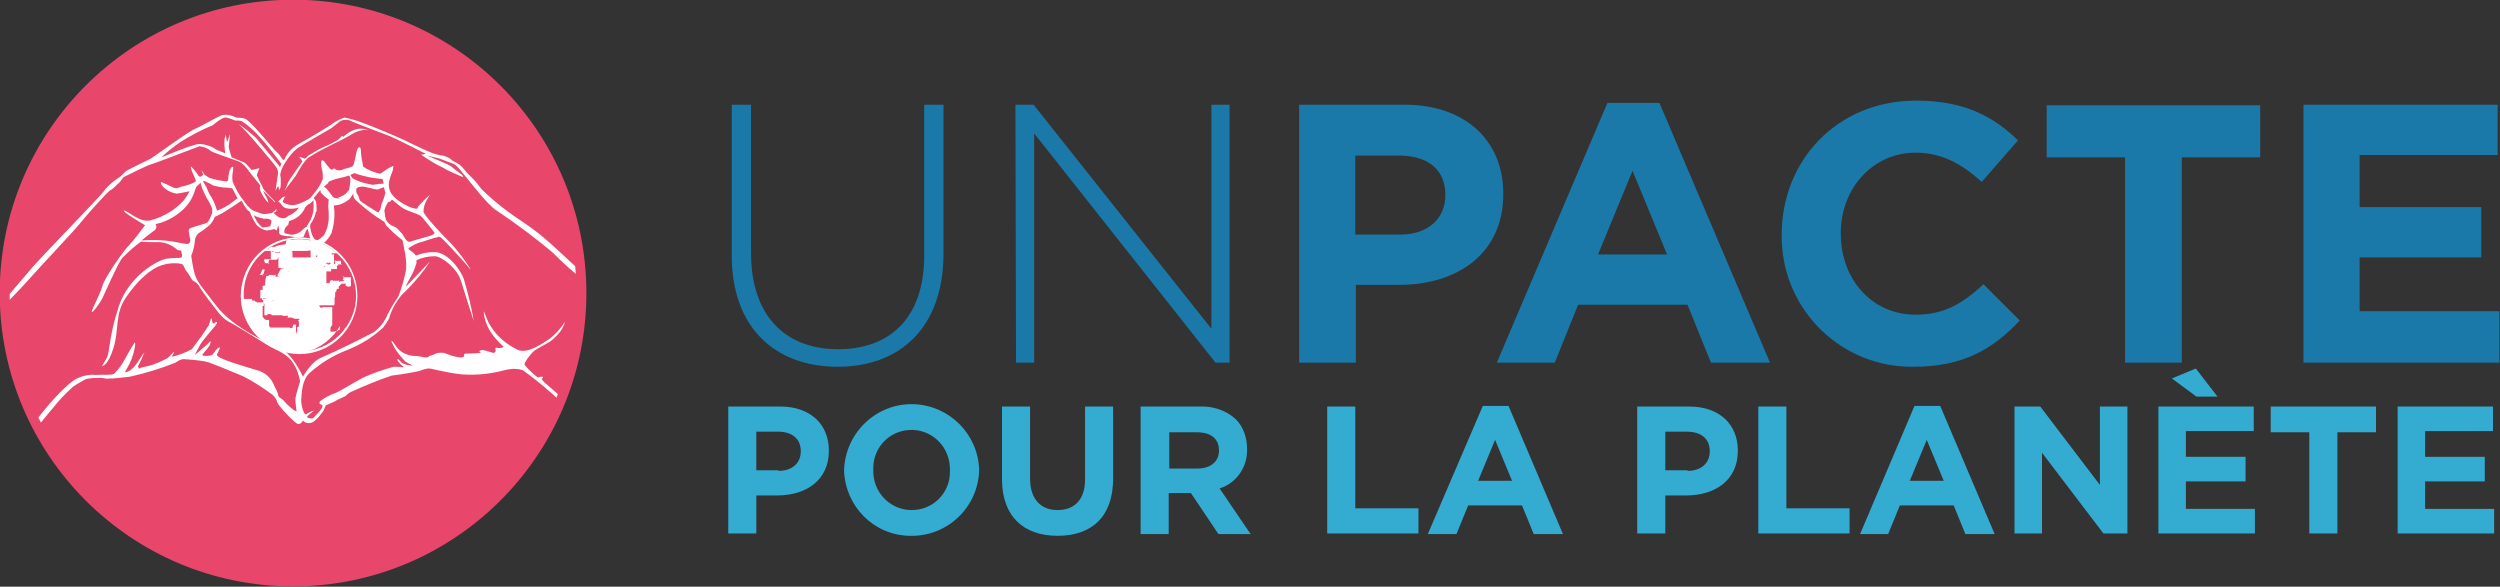 <?xml version="1.0" encoding="utf-8"?>
<!-- Generator: Adobe Illustrator 24.3.0, SVG Export Plug-In . SVG Version: 6.00 Build 0)  -->
<svg version="1.1" id="Calque_1" xmlns="http://www.w3.org/2000/svg" xmlns:xlink="http://www.w3.org/1999/xlink" x="0px" y="0px"
	 viewBox="0 0 427.4 100.3" style="enable-background:new 0 0 427.4 100.3;" xml:space="preserve">
<rect x="0" y="0" width="427.4" height="100.3" fill="#333333" stroke="none"/>
<style type="text/css">
	.st0{fill:#1A79A8;}
	.st1{fill:#34ABD1;}
	.st2{fill:#E8466A;}
	.st3{clip-path:url(#SVGID_2_);}
	.st4{fill:#FFFFFF;}
	.st5{fill:none;stroke:#E8466A;stroke-width:1.7;stroke-miterlimit:10;}
</style>
<g id="Calque_2_1_">
	<g id="Calque_1-2">
		<path class="st0" d="M125.1,43.7V17.9h3.3v25.4c0,10.4,5.6,16.4,14.9,16.4c8.9,0,14.7-5.4,14.7-16V17.9h3.3v25.4
			c0,12.7-7.4,19.4-18.1,19.4S125.1,56,125.1,43.7z"/>
		<path class="st0" d="M173.6,17.9h3.1l30.4,38.3V17.9h3.1V62h-2.4l-31-39.2V62h-3.1L173.6,17.9z"/>
		<path class="st0" d="M222.1,17.9h18c10.5,0,16.9,6.2,16.9,15.2v0.1c0,10.2-7.9,15.5-17.8,15.5h-7.4V62h-9.7V17.9z M239.4,40.1
			c4.9,0,7.7-2.9,7.7-6.7v-0.1c0-4.3-3-6.7-7.9-6.7h-7.5v13.5H239.4z"/>
		<path class="st0" d="M274.8,17.6h8.9L302.6,62h-10.1l-4-9.9h-18.7l-4,9.9h-9.9L274.8,17.6z M285,43.5l-5.9-14.3l-5.9,14.3H285z"/>
		<path class="st0" d="M304.6,40.1L304.6,40.1c0-12.6,9.4-22.9,23-22.9c8.3,0,13.3,2.8,17.4,6.8l-6.2,7.1c-3.4-3.1-6.9-5-11.3-5
			c-7.4,0-12.8,6.2-12.8,13.7V40c0,7.6,5.2,13.8,12.8,13.8c5,0,8.1-2,11.6-5.2l6.2,6.2c-4.5,4.8-9.6,7.9-18.1,7.9
			c-12.3,0.2-22.4-9.6-22.6-21.9C304.6,40.7,304.6,40.4,304.6,40.1z"/>
		<path class="st0" d="M363.3,26.9h-13.4v-8.9h36.5v8.9H373V62h-9.7V26.9z"/>
		<path class="st0" d="M393.8,17.9h33.2v8.6h-23.6v8.9h20.8v8.6h-20.8v9.2h23.9V62h-33.5V17.9z"/>
		<path class="st1" d="M124.5,69.5h8.9c5.2,0,8.3,3.1,8.3,7.5v0.1c0,5-3.9,7.6-8.8,7.6h-3.6v6.5h-4.8L124.5,69.5z M133.1,80.5
			c2.4,0,3.8-1.4,3.8-3.3v-0.1c0-2.1-1.5-3.3-3.9-3.3h-3.7v6.6H133.1z"/>
		<path class="st1" d="M144.3,80.4L144.3,80.4c0.2-6.4,5.5-11.5,11.9-11.3c6.1,0.2,11,5.1,11.2,11.2v0.1
			c-0.2,6.4-5.5,11.4-11.9,11.2C149.4,91.5,144.5,86.6,144.3,80.4z M162.4,80.4L162.4,80.4c0.1-3.7-2.7-6.8-6.4-6.9
			c-0.1,0-0.1,0-0.2,0c-3.6,0-6.5,2.9-6.5,6.5c0,0.1,0,0.2,0,0.3v0.1c-0.1,3.6,2.7,6.7,6.4,6.8c0.1,0,0.1,0,0.2,0
			c3.6,0,6.5-2.9,6.5-6.5C162.4,80.6,162.4,80.5,162.4,80.4L162.4,80.4z"/>
		<path class="st1" d="M171.3,81.9V69.5h4.8v12.3c0,3.5,1.8,5.4,4.7,5.4s4.7-1.8,4.7-5.2V69.5h4.8v12.3c0,6.6-3.7,9.8-9.5,9.8
			S171.3,88.3,171.3,81.9z"/>
		<path class="st1" d="M195.1,69.5h9.9c2.3-0.1,4.6,0.6,6.3,2.2c1.3,1.3,1.9,3.2,1.9,5v0.1c0.1,3-1.8,5.8-4.7,6.7l5.3,7.8h-5.5
			l-4.7-7h-3.8v7h-4.8V69.5z M204.7,80.1c2.3,0,3.7-1.2,3.7-3.1v0c0-2-1.4-3.1-3.8-3.1h-4.7v6.2L204.7,80.1z"/>
		<path class="st1" d="M226.9,69.5h4.8v17.4h10.8v4.3h-15.6V69.5z"/>
		<path class="st1" d="M253.5,69.4h4.4l9.3,21.9h-5l-2-4.9H251l-2,4.9h-4.9L253.5,69.4z M258.5,82.2l-2.9-7l-2.9,7H258.5z"/>
		<path class="st1" d="M279.9,69.5h8.9c5.2,0,8.3,3.1,8.3,7.5v0.1c0,5-3.9,7.6-8.8,7.6h-3.6v6.5h-4.8V69.5z M288.5,80.5
			c2.4,0,3.8-1.4,3.8-3.3v-0.1c0-2.1-1.5-3.3-3.9-3.3h-3.7v6.6H288.5z"/>
		<path class="st1" d="M300.6,69.5h4.8v17.4h10.8v4.3h-15.6V69.5z"/>
		<path class="st1" d="M327.3,69.4h4.4l9.3,21.9h-5l-2-4.9h-9.2l-2,4.9H318L327.3,69.4z M332.3,82.2l-2.9-7l-2.9,7H332.3z"/>
		<path class="st1" d="M344.4,69.5h4.4L359,82.9V69.5h4.7v21.7h-4.1l-10.5-13.8v13.8h-4.7L344.4,69.5z"/>
		<path class="st1" d="M368.9,69.5h16.4v4.2h-11.6v4.4h10.2v4.2h-10.2V87h11.8v4.2h-16.5V69.5z M379.1,67.8h-3.6l-4.2-3.1l4.1-1.7
			L379.1,67.8z"/>
		<path class="st1" d="M394.8,73.9h-6.6v-4.4h18v4.4h-6.6v17.3h-4.8L394.8,73.9z"/>
		<path class="st1" d="M409.8,69.5h16.4v4.2h-11.6v4.4h10.2v4.2h-10.2V87h11.8v4.2h-16.5V69.5z"/>
		<circle class="st2" cx="50.1" cy="50.1" r="49.3"/>
		<g>
			<defs>
				<circle id="SVGID_1_" cx="50.1" cy="50.1" r="49.3"/>
			</defs>
			<clipPath id="SVGID_2_">
				<use xlink:href="#SVGID_1_"  style="overflow:visible;"/>
			</clipPath>
			<g class="st3">
				<path class="st4" d="M60.7,53L60.7,53v-0.2l0,0l0,0l0,0l0,0l0,0v-0.2l0,0l0,0l0,0v-0.1l0,0l0,0l0,0l0,0l0,0v-0.1l0,0v-0.1l0,0
					V52l0,0v-0.1l0,0v-0.1l0,0v-0.4l0,0v-0.2l0,0l0,0l0,0V51l0,0v-0.1l0,0v-0.5v-0.1v-0.1l0,0l0,0l0,0l0,0l0,0l0,0l0,0v-0.1V50l0,0
					l0,0v-0.1l0,0V50l0,0l0,0l0,0v0.1l0,0l0,0l0,0v0.1l0,0l0,0l0,0V50l0,0l0,0l0,0v0.1l0,0v0.2l0,0v0.2v0.1v0.1l0,0v0.3l0,0l0,0l0,0
					v0.9l0,0V52l0,0v0.1v0.1v0.1l0,0v0.4l0,0l0,0l0,0C60.8,52.8,60.7,52.9,60.7,53z M60.1,47.2L60.1,47.2L60.1,47.2L60.1,47.2
					L60.1,47.2L60.1,47.2L60.1,47.2L60.1,47.2L60.1,47.2L60.1,47.2L60.1,47.2L60.1,47.2L60.1,47.2L60.1,47.2L60.1,47.2L60.1,47.2
					L60.1,47.2z M58.2,43.7L58.2,43.7L58.2,43.7L58.2,43.7L58.2,43.7L58.2,43.7L58.2,43.7L58.2,43.7L58.2,43.7L58.2,43.7L58.2,43.7
					L58.2,43.7L58.2,43.7L58.2,43.7L58.2,43.7L58.2,43.7L58.2,43.7L58.2,43.7L58.2,43.7L58.2,43.7l0.1,0.1l0,0l0,0l0,0l0,0l0,0l0,0
					l0,0h-0.1l0,0l0,0l0,0l0,0l0,0l0,0l0,0l0,0l0,0l0,0l0,0l0,0l0,0l0,0l0,0l0,0l0,0l0,0l0,0l0,0l0,0l0,0l0,0l0,0l0,0l0,0h0l0,0l0,0
					l0,0l0,0l0,0l0,0l0,0l0,0l0,0l0,0l0,0l0,0h0.1l0,0h0.1l0,0l0,0l0,0l0,0l0.1,0.1L58.2,43.7z M49.7,40.9h-0.1H49.7L49.7,40.9z
					 M49.3,40.9L49.3,40.9z M49.3,41L49.3,41z M48.8,41L48.8,41z M45.7,42.3L45.7,42.3L45.7,42.3L45.7,42.3L45.7,42.3L45.7,42.3z
					 M44.9,46L44.9,46L44.9,46L44.9,46L44.9,46L44.9,46L44.9,46L44.9,46L44.9,46L44.9,46L44.9,46L44.9,46L44.9,46L44.9,46L44.9,46
					L44.9,46l0.3,0.1l0,0h0.1v0.1l0,0l0,0l0,0l0,0l0,0l0,0l0,0l0,0l0,0h-0.1l0,0l0,0l0,0l0,0l0,0l0,0l0,0l0,0l0,0l0,0v0.1l0,0l0,0
					l0,0l0,0L45,47l0,0l0,0l0,0l0,0v-0.2h-0.1l0,0l0,0l0,0l0,0l0,0l0,0l0,0l0,0v0l0,0l0,0l0,0l0,0l0,0l0,0l0,0h0l0,0l0,0l0,0l0,0
					l0,0l0,0l0,0l0,0l0,0l0,0v-0.1l0,0l0,0l0,0l0,0l0,0l0,0l0,0l0,0l0,0V47l0,0l0,0l0,0l0,0v0.1l0,0l0,0l0,0l0,0l0,0h-0.1V47l0,0
					l0,0l0,0l0,0l0,0v0l0,0l0,0l0,0l0,0l0,0l0,0l0,0l0,0l0,0l0,0l0,0l0,0l0,0l0,0l0,0l0,0l0,0l0,0l0,0l0,0h0.1l0,0H45l0,0l0,0v0H45
					l0,0h-0.1l0,0l0,0h-0.1v0l0,0h-0.1l0,0l0,0l0,0l0,0l0,0l0,0l0,0l0,0l0,0l0,0l0,0h-0.4l0,0h-0.1l0,0l0,0h0l0,0h0l0,0l0,0l0,0l0,0
					l0,0l0,0l0,0l0,0h0.1l0,0l0,0l0,0l0,0l0,0l0,0l0,0l0,0l0,0l0,0l0,0l0,0l0,0l0,0l0,0l0,0l0,0h0.1v0.1L44.9,46z M45.7,46.8h0.2
					l0,0l0,0l0,0H45.7L45.7,46.8L45.7,46.8L45.7,46.8L45.7,46.8L45.7,46.8L45.7,46.8l-0.3,0.1l0,0l0,0h0.1L45.7,46.8L45.7,46.8
					L45.7,46.8z M44.9,47.2L44.9,47.2L44.9,47.2L44.9,47.2L44.9,47.2L44.9,47.2L44.9,47.2L44.9,47.2L44.9,47.2L44.9,47.2L44.9,47.2
					L44.9,47.2L44.9,47.2L44.9,47.2L44.9,47.2L44.9,47.2H45l0,0l0,0l0,0h0.1l0,0h0.2l0,0l0,0l0,0l0,0l0,0l0,0l0,0H45l0,0l0,0H44.9
					L44.9,47.2L44.9,47.2z M44.1,45.2L44.1,45.2L44.1,45.2v0.3l0,0v0.1l0,0l0,0l0,0l0,0l0,0l0,0l0,0l0,0l0,0l0,0l0,0l0,0l0,0l0,0
					l0,0l0,0v-0.1l0,0l0,0l0,0l0,0l0,0v-0.1l0,0l0,0l0,0l0,0l0,0l0,0l0,0h0.1l0,0l0,0l0,0l0,0l0,0l0,0l0,0l0,0l0,0l0,0l0,0l0,0l0,0
					v0.1L44.1,45.2z M43.8,44L43.8,44L43.8,44L43.8,44L43.8,44L43.8,44L43.8,44L43.8,44L43.8,44L43.8,44L43.8,44L43.8,44L43.8,44
					L43.8,44L43.8,44L43.8,44L43.8,44L43.8,44L43.8,44L43.8,44L43.8,44L43.8,44L43.8,44L43.8,44L43.8,44L43.8,44L43.8,44L43.8,44
					L43.8,44L43.8,44l0.1-0.1l0,0l0,0H44l0,0l0,0l0,0h-0.1l0,0l0,0l0,0l0,0l0,0l0,0h0l0,0l0,0L43.8,44L43.8,44l0.2-0.1l0,0l0,0l0,0
					l0,0l0,0l0,0l0,0h-0.1l0,0l0,0L43.8,44z M52.3,60.2c-0.5,0.1-1,0.1-1.5,0.1l0,0c-4.8-0.1-8.9-3.8-9.5-8.6
					c-0.1-1.1-0.1-2.3,0.2-3.4v0.2l0,0l0,0l0,0v0.1l0,0v0.6l0,0v0.1l0,0v0.1l0,0l0,0l0,0v0v0.1l0,0v0.2l0,0l0,0l0,0l0,0l0,0v0.1l0,0
					l0,0l0,0l0,0l0,0v0.1l0,0l0,0l0,0l0,0l0,0V50l0,0v0.1l0,0l0,0v0.1l0,0v0.1l0,0l0,0l0,0v-0.1l0,0l0,0v-0.5l0,0v-0.3l0,0v-0.1
					v-0.1v-0.4l0,0V49l0,0l0,0l0,0l0,0l0,0v0.3l0,0v0.1v0.1v0.1l0,0l0,0l0,0v0.1l0,0v0.1l0,0v0.1l0,0V50l0,0l0,0l0,0l0,0l0,0v0.1
					l0,0l0,0v0v0.1l0,0v0.1l0,0v0.1v0.1l0,0v0.1l0,0l0,0v0.1v0.1l0,0l0,0l0,0l0,0v0.1l0,0l0,0l0,0l0,0l0,0l0,0.1l0.1,0.1l0,0h0.1
					l0,0h0l0,0h0l0,0H43l0,0l0,0l0,0l0,0l0,0l0,0l0,0l0,0l0,0l0.1,0.1l0,0l0,0v0.1l0.1,0.1h0.1h0.1l0,0h0.1l0,0l0,0l0,0h0.1l0,0l0,0
					l0,0l0,0l0,0l0,0l0,0l0,0l0,0v0l0,0l0,0l0,0v0.1l0,0l0.1,0.1l0,0l0,0l0,0l0,0l0,0l0,0l0,0l0,0l0,0l0,0l0,0l0,0l0,0l0,0h0.1l0,0
					l0,0l0,0h0.1l0,0l0,0l0,0l0,0h0l0,0l0,0v0.1l0,0h0.1l0,0l0,0l0,0l0,0l0,0l0,0l0,0l0,0l0,0v0.1h0.1l0,0l-0.1-0.1l0,0l0,0l0,0l0,0
					H45l0,0l0,0v0.1l0,0l0,0l0,0l0,0l0,0l0,0l0,0v0.1l0.1,0.1l0,0l0,0v0.1v0.1l0,0l0,0l0,0l0,0v0.1l0,0l0,0l0,0l0,0l0,0l0,0l0,0l0,0
					l0,0l0,0l0,0l0,0l0,0l0,0H45l0,0l0,0l0,0l0,0l0,0l0,0l0,0h-0.1V54v0l0,0l0,0l0,0l0,0l0,0l0,0v0l0,0l0,0l0,0l0,0l0,0l0,0l0,0l0,0
					l0,0l0,0l0,0l0,0l0,0v0.1l0,0l0,0l0,0l0,0v0.1l0,0l0,0l0,0l0,0l0,0l0,0l0,0l0,0l0,0l0,0l0,0h0.1l0,0l0,0l0,0l0,0l0,0v0l0,0l0,0
					v0.1l0.1,0.1l0,0l0.1,0.1l0.1,0.1l0,0l0,0l0,0l0,0l0,0l0,0l0,0h0.1l0,0l0,0l0,0v0.1l0,0l0,0l0,0h0.1l0,0l0,0l0,0h0.1l0,0l0,0
					h0.1l0.1,0l0,0h0l0,0l0,0l0,0l0,0l0,0l0,0l0,0h0.1l0.1,0.1l0,0l0,0v0l0,0v0.1V55l0,0v0.1v0.1v0.1l0,0l0,0l0,0l0,0l0,0l0,0l0,0
					v0.1l0,0v0.1l0,0v0.1l0,0v0.1l0,0l0,0l0,0l0,0l0,0l0,0l0,0l0.1,0.1l0,0l0,0l0,0l0,0l0,0l0,0l0,0l0,0v0.1l0,0l0,0l0,0l0,0V56l0,0
					l0,0l0,0l0,0l0,0l0,0l0,0l0,0l0,0l0,0l0,0l0,0h0.1l0,0l0,0l0,0l0,0l0,0l0,0l0,0l0,0l0,0h0.1l0,0l0,0l0,0l0,0l0,0l0,0l0,0l0,0
					l0,0l0,0l0,0l0,0l0,0l0,0l0,0l0,0l0,0l0,0l0,0l0,0l0,0l0,0l0,0l0,0l0,0l0,0l0,0l0,0l0,0l0,0l0,0l0,0h-0.1l0,0l0,0l0,0l0,0l0,0
					l0,0H46l0,0h0.1l0,0H46l0,0l0,0l0,0l0,0l0,0l0,0h0.1l0,0l0,0l0,0h0.1l0,0l0,0l0,0h0.1l0,0H49l0,0l0,0l0,0l0,0l0,0l0,0h0.1l0,0
					h0.1l0,0l0,0l0,0l0,0l0,0l0,0l0,0l0,0l0,0h0l0,0l0,0l0,0l0,0l0,0l0,0l0,0l0,0l0,0l0,0l0,0l0,0l0,0l0,0l0,0l0,0H49l0,0l0,0l0,0
					l0,0l0,0h0.1l0,0l0,0l0,0l0,0l0,0l0,0l0,0h0.1l0,0l0,0l0,0l0,0l0,0H49l0,0l0,0l0,0l0,0l0,0l0,0h0.1h0.1l0,0l0,0v0l0,0l0,0l0,0
					l0,0l0,0l0,0l0,0h0.3h0.1l0,0l0,0l0,0l0,0v-0.1l0,0l0,0l0,0l0,0v0l0,0l0,0l0,0l0,0l0,0l0,0l0,0l0,0l0,0l0,0l0,0l0,0l0,0l0,0l0,0
					l0,0v0.1l0,0v0.1l0,0l0,0h0h0.1l0,0h0.2h0.1l0,0l0,0l0,0l0,0l0,0l0,0v-0.1v0l0,0l0,0l0,0l0,0v-0.1l0,0l0,0l0,0l0,0l0,0l0,0l0,0
					l0,0l0,0l0,0l0,0l0,0l0,0l0,0l0,0l0,0l0,0l0,0H50l0,0l0,0l0,0v-0.1l0,0v0h0.1l0,0v-0.2l0,0v-0.1l0,0l0,0l0,0l0,0l0,0l0,0l0,0
					l0,0l0,0l0,0l0,0h0.1l0,0h0.1l0,0l0,0l0,0h0.1l0,0l0,0h0.1l0,0l0,0h0.1V57l0,0h0.1v-0.1l0,0l0,0l0,0l0,0l0,0l0,0l0,0l0,0l0,0
					l0,0l0,0v-0.2h0.1v-0.1v-0.1v-0.1V56l0,0l0,0l0,0l0,0l0,0v0l0,0h0l0,0l0,0l0,0l0.1-0.1l0,0l0,0l0,0l0,0l0,0l0,0l0,0l0,0l0,0h0.1
					l0,0l0,0l0.1-0.1l0,0l0,0l0,0l0,0l0,0l0,0v-0.1l0,0v0l0,0V55v-0.1l0,0l0,0h-0.2l0,0l0,0l0,0l0,0l0,0l0,0l0,0l0,0l0,0l0,0
					l0.3-0.3l-0.1-0.1h-0.2l0,0h0l0,0h-0.1h-0.1h-0.1l0,0l0,0h0l0,0l0,0l0,0l0,0l0,0v0l0,0l0,0l0,0l0,0l0,0v0l0,0l0,0l0,0l0,0l0,0
					l0,0l0,0l0,0l0,0l0,0l0,0l0,0h-0.1l0,0l0,0h-0.1l0,0l0,0l0,0l0,0h-0.1l0,0l0,0l0,0l0,0l0,0l0,0l0,0l0,0l0,0l0,0l0,0l0,0l0,0
					v-0.1h-0.1l0,0l0,0H50l0,0l0,0l0,0l0,0v-0.1l0,0h-0.1l0,0l0,0l0,0H49h0.1l0,0l0,0l0,0l0,0l0.1-0.1l0,0l0,0l0,0l0,0l0.1-0.1l0,0
					l0,0l0,0l0,0l0,0h-0.1l0,0l0,0l0,0l0,0l0,0v-0.1v-0.1l0,0l0,0v0.1l0,0l0,0l0,0v-0.1l0,0l0,0l0,0l0,0l0,0l0,0l0,0l0,0L49.1,54
					l0,0H49l0,0l0,0l0,0l0,0l0,0l0,0l0,0h-0.1l0,0l0,0l0,0h-0.1l0,0l0,0l0,0l0,0h-0.1h-0.1l0,0l0,0l0,0l0,0l0,0l0,0h-0.1v0.1l0,0
					v-0.1l0,0l0,0l0,0l0,0h-0.1l0,0h-0.1l0,0l0,0l0,0l0,0l0,0h0h-0.1h0.1v-0.1l0,0l0,0l0,0h-0.1l0,0l0,0l0,0l0,0l0,0l0,0l0,0l0,0
					l0,0l0,0l0,0l0,0l0,0l0,0l0,0l0,0l0,0l0,0h0.1l0,0l0,0h-0.1h-0.1h-0.1h-0.1l0,0h-0.1H48h-1h-0.1l0,0l0,0l0,0h-0.3l0,0l0,0l0,0v0
					h-0.1h-0.1l0,0v-0.1l0,0l0,0l0,0l0,0l0,0h0.1l0,0l0,0l0,0h0l0,0h-0.1l0,0l0,0l0,0v0.1v0l0,0v0.1l0,0l0,0l0,0l0,0l0,0v-0.1l0-0.1
					l0,0l0,0l0,0l0,0v-0.1H46l0,0l0,0l0,0l0,0l0,0h-0.1l0,0l0,0h-0.1l0,0l0,0l0,0h-0.1l0,0l0,0l0,0l0,0l0,0l0,0l0,0l0,0l0,0l0,0l0,0
					l0,0l0,0l0,0v0.1l0,0l0,0l0,0l0,0l0,0l0,0v0.1l0,0l0,0h-0.1l0,0l0,0l0,0l0,0l0,0l0,0h-0.1h-0.1l0,0l0,0l0,0l0,0l0,0h-0.1v0l0,0
					h-0.1l0,0l0,0l0,0l0,0h0l0,0l0,0v0l0,0l0,0l0,0l0,0l0,0v-0.1l0,0v-1.6l0,0l0,0l0,0v-0.2l0,0v-0.1l0,0l0,0l0,0l0,0l0,0l0,0l0,0
					l0,0l0,0l0,0l0,0l0,0v0l0,0l0,0H45l0,0l0,0l0,0l0,0l0,0l0,0l0,0l0,0l0,0l0,0l0,0l0,0l0,0v-0.2l0,0v-0.1l0,0l0,0l0,0l0,0v0.1
					v-0.2l0,0l0,0l0,0l0,0l0,0v-0.1l0,0l0,0v-0.1l0,0l0,0h-0.1l0,0h0h-0.1l0,0l0,0l0,0V51l0,0l0,0l0,0l0,0l0,0l0,0l0,0l0,0l0,0l0,0
					l0,0h-0.1l0,0h-0.1h-0.1l0,0v-0.1l0,0l0,0l0,0l0,0l0,0l0,0l0,0l0,0l0,0l0,0v-0.1l0,0l0-0.1v-0.1v-0.1l0,0l0,0l0,0l0,0l0,0l0,0
					v-0.3l0,0V50l0,0l0,0v0.1v0.1l0,0v-0.1V50v-0.1v-0.1v-0.1l0,0l0,0l0,0l0,0v-0.1l0,0l0,0l0,0l0,0l0,0l0,0l0,0l0,0l0,0l0,0l0,0
					l0,0l0,0l0,0h0.1l0,0l0,0l0,0l0,0l0,0v-0.1l0,0l0,0l0,0l0,0l0,0h0l0,0l0,0l0,0l0,0l0,0h0l0,0l0,0l0,0l0,0l0,0h0.1l0,0l0,0l0,0
					l0,0v0.1l0,0l0,0l0,0l0,0l0,0v-0.1l0,0l0,0l0,0l0,0l0,0l0,0l0,0l0,0l0,0l0,0l0,0l0,0h0l0,0h-0.1l0,0l0,0l0,0l0,0l0,0h0.1l0,0
					l0,0l0,0v0.1l0,0l0,0l0,0l0,0l0,0l0,0h0.1l0,0l0,0l0,0l0,0l0,0l0,0l0,0l0,0l0,0l0,0h0.1l0,0l0,0l0,0l0,0l0,0v0.1l0,0l0,0l0,0
					v0.1v0.1v0l0,0l0,0l0,0l0,0V50l0,0l0,0l0,0v0.1l0,0l0,0V50l0,0h0v0.1l0,0l0,0l0,0l0,0l0,0V50l0,0l0,0v-0.1l0,0l0,0l0,0l0,0v-0.1
					l0-0.1v-0.1l0,0v0.1l0,0v-0.1v-0.1v-0.1v-0.1v-0.1v-0.2l0,0l0,0l0,0l0,0l0,0l0,0l0,0v-0.1l0,0l0,0h0.1l0,0l0,0l0,0l0,0l0,0
					l0.1-0.1H45l0,0l0,0l0,0l0,0h0.1l0,0l0,0l0,0h0.3l0,0l0,0l0,0h0l0,0l0,0l0,0l0,0v-0.1l0,0l0,0l0,0h-0.1l0,0l0,0l0,0l0,0l0,0h0
					l0,0l0,0l0,0l0,0v-0.1h0l0,0l0,0l0,0l0,0l0,0l0,0l0,0l0,0l0,0l0,0l0,0l0.1-0.9l0,0l0,0l0,0l0,0h0l0,0l0,0l0,0l0,0l0,0l0,0l0,0
					l0,0l0,0l0,0l0,0l0,0l0,0l0,0l0,0l0,0l0,0l0,0l0,0l0,0l0,0l0,0l0,0l0,0v-0.1l0,0l0,0l0,0l0,0l0,0l0,0l0,0l0,0l0,0l0,0l0,0l0,0
					l0,0l0,0l0,0l0,0l0,0l0,0l0,0v0.1l0,0v-0.1l0,0l0.1-0.1l0,0v-0.1v-0.1v-0.1l0,0l0,0l0,0l0,0l0,0l0,0l0,0l0,0l0,0l0,0l0,0l0,0
					l0,0l0,0l0,0l0,0l0,0l0,0l0,0l0,0l0,0l0,0l0,0l0,0l0,0l0,0l0,0l0,0h0.1h0.2l0,0l0,0l0,0l0,0l0,0l0,0l0,0H46l0,0l0,0l0,0l0,0l0,0
					h-0.1v-0.1l0,0l0,0l0,0l0,0l0,0l0,0l0,0l0.1-0.1v0l0,0l0,0l0,0l0,0l0,0l0,0l0,0l0,0l0,0l0,0l0,0l0,0l0,0l0,0l0,0l0,0h1l0,0h0.1
					l0,0l0,0h0.1l0,0l0,0l0,0l0,0h0.1h0.1l0,0l0,0l0,0l0,0l-0.1,0l0,0l0,0h0.1h-0.1l0,0l0,0l0,0h-0.1l-0.1,0.1l0,0l0,0l0,0l0,0l0,0
					l0,0v0.1v0.1l0,0l0,0l0,0l0,0l0,0l0,0l0,0l0,0l0,0l0,0l0,0l0,0l0,0h0.1l0,0l0,0h0.1h0.1h0.1l0,0l0,0h0.1l0,0l0,0h0.4l0,0l0,0
					l0,0h-0.2l0,0l0,0l0,0l0,0h-0.2v-0.1l0,0h-0.1l0,0l0,0v-0.1l0,0h-0.1h-0.1l0,0l0,0h0h-0.1h0.1h0.2h0.1l0,0l0,0l0,0l0,0l0,0l0,0
					l0,0h0h-0.2h-0.1h-0.1H47h-0.1h-0.1h-0.1l-0.1,0.1l0,0l0,0l0,0l-0.1,0l0,0h-0.1l0,0l0,0l0,0l0,0l0,0l0,0l0,0l0,0l0,0l0,0l0,0
					l0,0l0,0l0,0l0,0l0,0l0,0l0,0l0,0l0,0l0,0h0.1l0,0l0,0l0,0l0,0l0.1,0l0,0l0,0l0.1,0h0.2v-0.1l0,0l0,0l0,0l0,0h0.5L48,46l0,0h0.3
					l0,0l0,0l0,0h0.1l0,0l0,0l0,0h0.1h0.1h0.1l0,0l0,0h0.1h0.1h0.1l0,0l0,0l0,0l0,0h-0.1l0,0l0,0l0,0l0,0l0,0l0,0l0,0l0,0h-0.1l0,0
					l0,0l0,0l0,0l0,0l0,0l0,0l0,0v0h-0.1l0,0l0,0h-0.1l0,0l0,0l0,0h-0.1l0,0l0,0l0,0l0,0l0,0l0,0l0,0h0l0,0l0,0l0,0l0,0l0,0l0,0h0.1
					h0.1l0,0l0,0h-0.1h0.2l0,0l0,0l0,0h-0.1h-0.1v0l0,0l0,0l0,0h-0.1l0,0l0,0l0,0l0,0l0,0l0,0l0,0l0,0l0,0l0,0l0,0l0,0h-0.1l0.1-0.1
					l0,0l0,0l0,0l0,0l0,0l0,0l0,0l0,0l0,0l0,0l0,0l0,0l0,0l0,0l0,0l0,0h0.1l0,0l0,0l0,0l0,0l0,0l0,0l0,0l0,0l0,0l0,0l0,0l0,0l0,0
					l0,0l0,0l0,0l0,0h-0.1l0,0l0,0h0.1l0,0h-0.1l0,0l0,0l0,0l0,0l0,0l0,0l0,0l0,0l0,0l0,0l0,0l0,0l0,0l0,0l0,0l0,0l0,0l0,0l0,0h-0.1
					h0l0,0l0,0l0,0l0,0l0,0l0,0l0,0l0,0l0,0l0,0l0,0l0,0l0,0l0,0l0,0l0,0l0,0l0,0l0,0l0,0l0,0l0,0l0,0l0,0v0l0,0l0,0l0,0h-0.1h-0.1
					v0l0,0l0,0l0,0l0,0l0,0l0,0l0,0l0,0l0,0h-0.1H48h0.1l0,0l0,0l0,0l0,0h-0.1H48l0,0l0,0l0,0l0,0l0,0l0,0l0-0.1l0,0l0,0l0,0l0,0
					l0,0H48h0h0.2l0,0l0,0h0l0,0l0,0l0,0l0,0l0,0l0,0H48l0,0l0,0l0,0l0,0l0,0l0,0l0,0l0,0l0,0l0,0l0,0l0,0l0,0l0,0l0,0h-0.1l0,0l0,0
					l0,0l0,0l0,0h-0.1l0,0l0,0l0,0h-0.1h-0.1h0l0,0l0,0V44l0,0l0,0l0,0l0,0l0,0l0,0l0,0l0,0l0,0l0,0l0,0l0,0l0,0l0,0l0,0l0,0l0,0
					l0,0l0,0l0,0l0,0l0,0l0,0l0,0l0,0l0,0h-0.1l0,0l0,0l0,0l0,0l0,0l0,0l0,0v0.2c0,0,0,0.1,0,0.1l0,0v0h-0.1l0,0l-0.1,0.1h0h-0.1
					l0,0H46l0,0v0.1l0,0l0,0l0,0l0,0v0.1l0,0l0,0l0,0v0l0,0l0,0l0,0l-0.1,0.1l0,0l0,0l0,0l0,0l0,0l0,0l0,0l0,0l0,0l0,0l0,0l0,0v-0.1
					l0,0l0,0h-0.1h0.1l0,0v-0.1l0,0l0,0l0,0l0,0l0,0v-0.1l0,0l0,0l0,0v0.9l0,0v-0.1l0.1-0.1V45h-0.1l0,0h-0.1l0,0h-0.4l0,0l0,0l0,0
					l0,0l0,0l0,0l0,0l0,0l0,0l0,0h-0.1v-0.2l0,0l0,0l0,0l0,0l0,0l0,0l0,0h-0.1l0,0l0,0l0,0l0,0l0,0l0,0v-0.1l0,0v-0.1l0,0h-0.1l0,0
					l0,0l0,0l0.1-0.1l0,0v-0.1l0,0l0,0l0,0l0,0l0,0l0,0l0,0l0,0l0,0l0,0l0,0v-0.1l0,0l0,0l0,0l0,0l0,0l0,0l0,0h0l0,0l0,0l0,0h0l0,0
					l0,0l0,0l0,0l0,0l0,0l0,0l0,0l0,0l0,0l0,0l0,0h0.1l0,0l0,0l0,0l0,0l0,0l0,0l0,0l0,0h-0.1l0,0l0,0l0,0l0,0l0,0l0,0l0,0l0,0l0,0
					l0,0l0,0l0,0l0,0l0,0l0,0l0,0l0,0h0.1l0,0l0,0l0,0l0,0l0,0l0,0l0,0l0,0l0,0l0,0l0,0l0,0h0.1l0,0h0l0,0h0.1l0,0l0,0h0.5l0,0l0,0
					l0,0l0,0l0,0l0,0l0,0l0,0l0,0l0,0l0,0h0.1h0.1l0,0l0,0l0,0l0,0l0,0l0,0l0,0h0.1l0,0h0l0,0l0,0l0,0l0,0l0,0l0,0v-1.3l0,0l0,0l0,0
					l0,0l0,0l0,0l0,0l0,0l0,0l0,0l0,0l0,0l0,0h0.1l0,0l0,0l0,0l0,0l0,0l0,0l0,0l0,0l0,0V43l0,0l0,0l0,0l0,0l0,0h0.1l0,0l0,0l0,0l0,0
					l0,0l0,0l0,0l0,0h-0.1l0,0H47l0,0l0,0l0,0l0,0l0,0l0,0l0,0h-0.1l0,0l0,0l0,0l0,0l0,0l0,0l0,0h0l0,0l0,0l0,0l0,0h-0.1l0,0l0,0
					l0,0l0,0l0,0l0,0l0,0l0,0l0,0l0,0l0,0l0,0l0,0l0,0l0,0v-0.1l0,0l0,0l0,0l0,0l0,0l0,0l0,0l0,0l0,0l0,0l0,0l0,0l0,0l0,0l0,0l0,0
					h-0.3l0,0l0,0h0.1l0,0l0,0h0l0,0l0,0l0,0l0,0l0,0l0,0l0,0l0,0l0,0l0,0l0,0l0,0l0,0l0,0l0,0l0,0l0,0h-0.1l0,0l0,0l0,0l0,0l0,0
					h-0.1l0,0l0,0l0,0l0,0l0,0l0,0l0,0l0,0l0,0l0,0l0,0l0,0l0,0h0h0l0,0l0,0l0,0l0,0l0,0l0,0l0,0h0l0,0l0,0l0,0l0,0h0h-0.1l0,0l0,0
					l0,0l0,0l0,0l0,0l0,0l0,0l0,0l0,0l0,0l0,0l0,0l0,0l0,0l0,0l0,0V43h0.1l0,0l0,0l0,0l0,0l0,0l0,0l0,0l0,0l0,0l0,0l0,0l0.1-0.1H46
					l0,0l0,0l0,0l0,0l0,0l0,0h-0.1l0,0l0,0l0,0l0,0H46l0,0l0,0l0,0l0,0l0,0l0,0h-0.2l0,0l0,0l0,0h-0.2l0,0l0,0l0,0l0,0l0,0l0,0l0,0
					l0,0h-0.1h-0.1l0,0l0,0l0,0l0,0l0,0l0,0l0,0l0,0l0,0l0,0l0,0h-0.1l0,0l0,0l0,0l0,0l0,0l0,0l0,0l0,0l0,0l0,0l0,0l0,0l0,0l0,0l0,0
					l0,0l0,0l0,0l0,0l0,0l0,0v-0.1l0,0l0,0l0,0l0,0v0l0,0l0,0l0,0l0,0l0,0l0,0l0,0l0,0l0,0h-0.1H45l0.1-0.1l0,0l0,0l0,0l0,0l0.1-0.1
					l0,0l0,0l0,0l0,0l0,0l0,0l0,0l0,0h0.3l0,0l0,0l0,0l0,0l0,0l0,0h0l0,0h0.2l0,0l0,0l0,0l0,0l0,0h-0.1l0,0l0,0l0,0l0,0l0,0h0.1l0,0
					l0,0l0,0l0,0l0,0l0,0l0,0l0,0l0,0l0,0l0,0l0,0l0,0l0,0l0,0l0,0l0,0l0,0l0,0l0,0l0,0l0,0l0,0l0,0l0,0l0,0l0,0l0,0l0,0l0,0l0,0
					l0,0l0,0h-0.1l0,0l0,0l0,0l0,0l0,0l0,0l0,0l0,0l0,0l0,0l0,0l0,0h0l0,0l0,0l0,0l0,0l0,0l0,0l0,0l0,0h0.1l0,0l0,0l0,0l0,0l0,0l0,0
					l0,0l0,0l0,0c0.2-0.1,0.4-0.3,0.7-0.4h0.1l0,0H47l0,0l0,0l0,0l0,0l0,0l0.4-0.2h0.1l0.3-0.1h0.1l0,0H48l0.5-0.1h-0.2l0,0h0.1l0,0
					l0,0l0,0l0,0l0,0l0,0l0,0h0l0,0h0.1l0,0l0,0l0,0h0.1l0,0h0.2L49,41h-0.7l0,0l0,0l0,0h-0.1l0,0l0,0l0,0l0,0l0,0H48l0,0l0,0l0,0
					l0,0l0,0l0,0l0,0l0,0l0,0l0,0l0,0l0,0h0.2l0,0l0,0l0,0l0,0l0,0h0.1l0,0h0.3l0,0l0,0l0,0l0,0l0,0h-0.1l0,0h1.2h0.2
					c0.5-0.1,1-0.1,1.5-0.1c1,0,2,0.2,3,0.6h-0.1l0,0h0.1l0,0h0.2c1.1,0.4,2.1,1,3,1.8h-0.1l0,0h-0.1l0,0l0,0h-0.1h-0.1l0,0l0,0l0,0
					l0,0l0,0l0,0l0,0l0,0l0,0l0,0l0,0l0,0l0,0l0,0l0,0l0,0l0,0l0,0l0,0l0,0l0,0l0,0l0,0l0,0l0,0l0,0l0,0l0,0l0,0l0,0h0l0,0l0,0l0,0
					l0,0l0,0l0,0l0,0l0,0l0,0H57l0,0l0,0l0,0l0,0h-0.1H57l0,0l0,0l0,0l0,0l0,0l0,0l0,0l0,0l0,0l0,0l0,0l0,0l0,0l0,0l0,0l0,0l0,0l0,0
					l0,0l0,0l0,0l0,0l0,0l0,0l0,0l0,0l0,0l0,0l0,0l0,0l0,0l0,0l0,0l0,0l0,0l0,0l0,0l0,0l0,0l0,0l0,0l0,0l0,0l0,0l0,0l0,0l0,0l0,0
					l0,0l0,0l0,0l0,0l0,0l0,0h-0.1l0,0l0,0l0,0H57l0,0l0,0l0,0l0,0l0,0l0,0l0,0l0,0l0,0l0,0l0,0l0,0l0,0l0,0l0,0l0,0l0,0l0,0l0,0
					l0,0l0,0l0,0l0,0l0,0l0,0l0,0l0,0l0,0l0,0l0,0l0,0l0,0l0,0l0,0l0,0h-0.1l0,0h0l0,0l0,0l0,0l0,0l0,0l0,0l0,0l0,0l0,0l0,0l0,0l0,0
					l0,0h-0.1l0,0l0,0H57l0,0l0,0l0,0l0,0l0,0l0,0l0,0l0,0l0,0l0,0l0,0l0,0l0,0l0,0l0,0l0,0l0,0l0,0l0,0l0,0l0,0l0,0h-0.1l0,0l0,0
					l0,0l0,0l0,0l0,0l0,0l0,0l0,0l0,0l0,0l0,0l0,0l0,0l0,0l0,0l0,0l0,0h-0.3l0,0l0,0l0,0l0,0l0,0l0,0l0,0l0,0h0.1l0,0l0,0l0,0l0,0
					l0,0l0,0l0,0l0,0l0,0l0,0l0,0l0,0l0,0l0,0l0,0l0,0l0,0l0,0l0,0l0,0l0,0l0,0l0,0l0,0l0,0l0,0l0,0l0,0l0,0l0,0l0,0l0,0l0,0l0,0
					l0,0l0,0l0,0l0,0l0,0l0,0l0,0l0,0l0,0l0,0l0,0l0,0l0,0l0,0l0,0l0,0l0,0l0,0l0,0l0,0l0,0l0,0l0,0l0,0l0,0l0,0l0,0l0,0l0,0l0,0
					l0,0l0,0l0,0l0,0l0,0l0,0l0,0l0,0l0,0l0,0l0,0l0,0l0,0l0,0l0,0h-0.1l0,0l0,0l0,0h0.1l0,0l0,0h-0.1l0,0l0,0l0,0l0,0l0,0l0,0l0,0
					l0,0l0,0l0,0l0,0l0,0l0,0l0,0l0,0l0,0l0,0l0,0h0.1l0,0l0,0l0,0l0,0l0,0l0,0l0,0l0,0l0,0l0,0l0,0h0.1l0,0l0,0l0,0l0,0l0,0l0,0
					l0,0l0,0l0,0h-0.1l0,0l0,0l0,0l0,0l0,0l0,0l0,0l0,0l0,0l0,0l0,0l0,0l0,0l0,0l0,0l0,0l0,0l0,0l0,0l0,0l0,0l0,0l0,0l0,0v0l0,0l0,0
					l0,0l0,0l0,0l0,0l0,0l0,0l0,0l0,0l0,0l0,0l0,0l0,0l0,0l0,0l0,0l0,0v0.1l0,0l0,0l0,0l0,0v0.1l0,0l0,0l0,0h0.1l0,0H57l0,0l0,0l0,0
					l0,0v-0.1l0,0l0,0l0,0l0,0l0,0l0,0v0l0,0l0,0l0,0l0,0l0,0l0,0l0,0l0,0h0.1l0,0l0,0l0,0l0,0l0,0l0,0l0,0V45l0,0l0,0l0,0l0,0l0,0
					l0,0l0,0l0,0l0,0l0,0l0,0l0,0l0,0l0,0l0,0l0,0l0,0v0.1l0,0l0,0l0,0h0.1l0,0l0,0l0,0l0,0l0,0l0,0h0.1l0,0l0,0l0,0v-0.1l0,0l0,0
					l0,0l0,0l0,0v-0.1l0,0l0,0l0,0v-0.1l0,0l0,0l0,0l0,0l0,0l0,0l0,0l0,0v0v-0.1l0,0l0,0l0,0l0,0l0,0l0,0l0,0l0,0l0,0l0,0l0,0l0,0
					l0,0l0,0l0,0l0,0l0,0h0h-0.1l0,0l0,0l0,0l0,0l0,0l0,0l0,0l0,0l0,0l0,0v-0.1l0,0l0,0l0,0l0,0l0,0l0,0l0,0l0,0l0,0l0,0l0,0l0,0
					l0,0l0,0l0,0l0,0l0,0l0,0l0,0l0,0v-0.1l0,0l0,0l0,0l0,0l0,0l0,0l0,0l0,0l0,0l0,0l0,0l0,0l0,0l0,0l0,0l0,0l0,0l0,0l0,0l0,0l0,0
					h0.1l0,0l0,0l0,0l0,0l0,0l0,0l0,0l0,0l0,0l0,0v0.1l0,0l0,0l0,0l0,0l0,0v0l0,0l0,0l0,0l0,0l0,0l0,0l0,0l0,0l0,0l0,0l0,0l0,0l0,0
					l0,0l0,0l0,0v0l0,0v0l0,0l0,0l0,0l0,0l0,0l0,0h0.1l0,0l0,0l0,0h0.1l0,0l0,0l0,0l0,0l0,0l0,0l0,0h0.1l0,0l0,0l0,0l0,0l0,0l0,0h0
					l0,0l0,0l0,0l0,0l0,0h-0.1l0,0l0,0l0,0l0,0l0,0l0,0h-0.2l0,0h1l0,0l0,0l0,0l0,0l0,0l0,0l0,0l0,0l0,0l0,0l0,0l0,0l0,0l0,0V45l0,0
					l0,0.1l0,0l0,0l0,0l0,0l0,0l0,0l0,0l0,0l0,0v0.1l0,0l0,0v0l0,0l0,0l0,0l0,0l0,0l0,0l0,0l0,0l0,0l0,0l0,0h0.1v0.1h-0.1v-0.1h-0.1
					l0,0l0,0l0,0h-0.1h-0.1l0,0l0,0l0,0H58l0,0l0,0l0,0l0,0v0l0,0l0,0l0,0l0,0l0,0l0,0l0,0l0,0l0,0v0h-0.1v-0.1l0,0h0l0,0l0,0l0,0
					l0,0l0,0l0,0l0,0l0,0l0,0l0,0l0,0l0,0l0,0l0,0l0,0l0,0v0l0,0l0,0l0,0l0,0l0,0l0,0l0,0l0,0l0,0l0,0l0,0l0,0l0,0l0,0l0,0l0,0l0,0
					l0,0l0,0v0.1h-0.1l0,0l0,0v0l0,0l0,0l0,0l0,0l0,0l0,0l0,0l0,0l0,0l0,0v0.1l0,0l0,0l0,0l0,0l0,0l0,0l0,0l0,0l0,0l0,0l0,0l0,0l0,0
					l0,0l0,0l0,0l0.1,0.1l0,0l0,0l0,0l0,0l0,0l0,0l0,0l0,0l0,0l0,0l0,0l0,0h-0.1l0,0l0,0l0,0l0,0l0,0l0,0l0,0l0,0l0,0h-0.1v0l0,0
					l0,0l0,0h-0.1l0,0l0,0l0,0l0,0l0,0V46l0,0l0,0l0,0l0,0l0,0l0,0h-0.1l0,0l0,0l0,0h0.1l0,0H57h-0.1h-0.1l0,0l0,0v0l0,0l0,0l0,0
					l0,0l0,0l0,0h0l0,0l0,0l0,0l0,0h-0.1l0,0l0,0h-0.1l0,0l0,0l0,0l0,0l0,0h-0.1l0,0l0,0l0,0l0,0l0,0l0,0l0,0h-0.1l0,0l0,0l0,0l0,0
					l0,0l0,0l0,0l0,0h0.1l0,0l0,0l0,0l0,0l0,0l0,0h0.1l0,0l0,0l0,0l0,0l0,0l0,0l0,0l0,0l0,0l0,0l0,0l0,0v0.1l0,0l0,0l0,0l0,0l0,0
					l0,0l0,0l0,0l0,0l0,0l0,0v0.3h-0.1h0l0,0l0,0H56l0,0h-0.1l0,0h-0.1h0l0,0l0,0l0,0l0,0l0,0l0,0l0,0l0,0l0,0l0,0l0,0l0,0l0,0l0,0
					l0,0v0.1l0,0V48v0.1l0,0v0.1l0,0l0,0l0,0l0,0l0,0l0,0l0,0l0,0v0.2h0H56l0,0l0,0l0,0l0,0l0,0h0l0,0l0,0l0,0l0,0l0,0h0l0,0l0,0
					h0.1l0,0h0.2l0,0h0v-0.1h0.1l0,0l0,0v-0.1l0,0l0,0l0,0l0,0l0,0l0,0v-0.1l0,0l0,0v-0.1l0,0l0,0l0,0l0,0l0,0h0.1l0,0l0,0h0.1l0,0
					l0,0l0,0l0,0v-0.1l0,0l0,0l0,0l0,0l0,0l0,0l0,0l0,0l0,0l0,0l0,0l0,0l0,0h0.1l0,0h0.1l0,0l0,0l0,0l0,0l0,0h0.1V48H58l0,0h0l0,0
					l0,0l0,0v0.1v0.1l0,0l0,0l0,0l0,0l0,0l0,0l0,0l0,0l0,0l0,0l0,0l0,0h0.1l0,0l0,0l0,0l0,0l0,0l0,0v0.1l0,0l0,0l0,0l0,0l0,0l0,0
					l0,0v0.1l0,0l0,0l0,0l0,0v0l0,0l0,0l0,0v0v-0.1l0,0l0,0v0l0,0l0,0V48l0,0l0,0l0,0l0,0l0,0l0,0l0,0v0.1l0,0l0,0l0,0L59,48l0,0
					h-0.1h-0.1v-0.1h-0.1l0,0l-0.1-0.1v-0.1v0l0,0h0l0,0l0,0l0,0l0,0l0,0l0,0l0,0l0,0l0,0l0,0l0,0l0,0l0,0h0.1l0,0l0,0l0,0l0,0l0,0
					l0,0l0,0l0,0l0,0l0,0v-0.5l0,0l0,0l0,0l0,0l0,0l0,0l0,0l0,0l0,0l0,0l0,0l0.1,0.1l0,0l0,0l0,0l0,0l0,0l0,0l0,0l0,0l0,0l0,0l0,0
					l0,0l0,0l0.1,0.1l0,0l0,0l0,0l0,0l0,0l0,0V48l0,0l0,0l0,0l0,0l0,0l0,0l0,0l0,0v0l0,0l0,0l0,0l0,0l0,0l0,0l0,0l0,0v0.1l0,0l0,0
					l0,0l0,0l0,0l0,0l0,0l0,0l0,0l0,0l0,0l0,0l0,0l0,0l0,0l0,0l0,0l0,0v0.1l0,0l0,0l0,0v0.1v0l0,0l0,0l0,0l0,0l0,0v-0.1l0,0l0,0l0,0
					l0,0l0,0v-0.1v0l0,0l0,0l0,0l0,0l0,0l0,0l0,0l0,0l0,0l0,0l0,0l0,0l0,0l0,0V48l0,0l0,0l0,0l0,0l0,0l0,0l0,0l0,0l0,0v-0.1l0,0l0,0
					l0,0l0,0v-0.1v-0.1l0,0v-0.1l0,0l0,0l0,0l0,0l0,0l0,0l0,0l0,0l0,0l0,0l0,0l0,0l0,0l0,0l0,0l0,0l0,0l0,0l0,0l0,0v-0.1l0,0l0,0
					l0,0l0,0l0,0l0,0h0l0,0l0,0l0,0l0,0l0,0l0,0l0,0l0,0l0,0v-0.1H60l0,0h0l0,0l0,0l0,0l0,0l0,0l0,0l0,0v-0.1l0,0l0,0l0,0v-0.1v-0.1
					l0,0l0,0l0,0l0,0l0,0l0,0l0,0l0,0l0,0l0,0l0,0l0,0l0,0l0,0l0,0l0,0v-0.1l0,0l0,0v-0.1l0,0l0,0l0,0l0,0l0,0V47l0,0l0,0l0,0v0l0,0
					l0,0l0,0l0,0l0,0l0,0l0,0l0,0h0l0,0l0,0l0,0l0,0l0,0l0,0l0,0l0,0l0,0v0.1l0,0l0,0l0,0l0,0l0,0l0,0l0,0l0,0l0,0l0,0l0,0l0,0l0,0
					V47l0,0l0,0V47l0,0v-0.1l0,0l0,0l0,0v-0.1l0,0l0,0l0,0l0,0l0,0l0,0l0,0l0,0l0,0l0,0l0,0l0,0l0,0l0,0l0,0l0,0l0,0l0,0l0,0v0l0,0
					l0,0l0,0V47l0,0l0,0l0,0l0,0l0,0V47l0,0v0.1l0,0l0,0l0,0l0,0l0,0l0,0l0,0l0,0l0,0l0,0l0,0l0,0v0.1v0.1l0,0V48l0,0l0,0l0,0l0,0
					l0,0l0,0l0,0l0,0l0,0l0,0l0,0l0,0l0,0l0,0h0l0,0l0,0l0,0l0,0l0,0h-0.1l0,0l0,0l0,0l0,0l0,0l0,0l0,0H60l0,0l0,0l0,0l0,0h-0.1l0,0
					l0,0l0,0l0,0l0,0l0,0l0,0l0,0l0,0v0.1l0,0l0,0l0,0l0,0l0,0l0,0l0,0l0,0l0,0l0,0l0,0l0,0l0,0l0,0l0,0l0,0v0l0,0l0,0l0,0l0,0l0,0
					l0,0l0,0v0l0,0l0,0l0,0l0,0l0,0l0,0H60l0,0l0,0l0,0l0,0l0,0l0,0v0l0,0v0.1l0,0l0,0l0,0l0,0l0,0V48l0,0l0,0l0,0l0,0l0,0l0,0l0,0
					l0,0l0,0V48l0,0l0,0l0,0l0,0l0,0l0,0l0,0l0,0v0.5l0,0v0.1l0,0v0.1l0,0v0.2l0,0l0,0h-0.1l0,0l0,0l0,0l0,0l0,0l0,0l0,0l0,0l0,0
					l0,0l0,0l0,0l0,0l0,0l0,0l0,0l0,0l0,0l0,0v0.1l0,0l0,0l0,0l0,0l0,0l0,0l0,0h-0.1l0,0l0,0l0,0l0,0v0h-0.1l0,0l0,0l0,0l0,0l0,0
					l0,0h-0.1l0,0h-0.1l0,0V49l0,0v0.1v0.1l0,0l0,0l0,0v0L59.5,49h-0.1h-0.1l0,0l0,0v-0.1l0,0h-0.1l0,0l0,0l0,0l0,0l0,0l0,0h-0.1
					l0,0l0,0l0,0v-0.1l0,0l0,0l0,0l0,0l0,0l0,0l0,0l0,0l0,0l0,0v-0.1v-0.1l0,0l0,0l0,0v-0.1l0,0l0,0l0,0l0,0l0,0l0,0l0,0l0,0l0,0
					l0,0l0,0l0,0h-0.1l0,0H59H59l0,0l0,0h0l0,0l0,0l0,0h0l0,0l0,0l0,0l0,0l0,0h-0.1l0,0h-0.1l0,0l0,0h-0.2h-0.1l0,0l0,0l0,0l0,0l0,0
					l0,0l0,0l0,0l0,0l0,0h-0.1l0,0l0,0h0l0,0l0,0l0,0l0,0l0,0v-0.1l0,0l0,0l0,0l0,0l0,0v0.1l-0.1,0.1l0,0h0L58,48.9l0,0l-0.1,0.1V49
					l0,0v0.1v0.1l0,0l0,0l0,0v0.1l0,0v0.1l0,0l0,0h-0.1l0,0l0,0h-0.1h-0.1l0,0l0,0l0,0v0v0.1l0,0l-0.1,0.1l0,0v0.1v0.1l0,0l0,0v0.1
					h-0.1l0,0l0,0l0,0l-0.1,0.1l0,0l0,0l0,0l0,0l0,0l0,0l0,0V50l0,0l0,0v0.1l0,0v0.1v0.1v0.1l0,0l0,0v0.1v0.2l-0.1,0.2V52v0.1l0,0
					l0,0l0,0l0,0l0,0l0,0v0l0,0l0,0l0,0l0,0l0,0l0,0l0,0l0,0l0,0l0,0l0,0l0,0h-0.1l0,0l0,0v0.1l0,0l0,0l0,0l0,0l0,0l0,0h0l0,0l0,0
					l0,0l0,0l0,0l0,0l0,0h0.1l0,0h-2.6l0,0l0,0l0,0l0,0l0,0v0.1l0,0l0,0l0,0l0,0l0,0v0l0,0l0,0l0,0l0,0l0,0l0,0l0,0l0,0l0,0v0.1l0,0
					l0,0l0,0l0,0l0,0l0,0l0,0l0,0l0,0l0,0v0h0l0,0l0,0l0,0l0,0l0,0h0.1l0,0l0,0l0,0l0,0l0,0l0,0l0,0l0,0l0,0l0,0.1l0,0h0l0.2,0.1
					h0.1l0.2-0.1h0.1l0,0h0.2l0,0l0,0l0,0l0,0h0.1l0,0H56l0,0h0.1l0,0h0.1h0l0,0h0.1l0,0l0,0l0,0l0,0l0,0h0.3h0l0,0h0.1l0,0v0l0,0
					l0,0l0,0l0,0l0,0l0,0l0,0l0,0v0.1l0,0l0,0l0,0l0,0l0,0l0,0l0,0l0,0l0,0l0,0v-0.1v0l0,0l0,0l0,0l0,0l0,0l0,0h0.1l0,0l0,0l0,0l0,0
					l0,0l0,0v0.1l0,0l0,0l0,0l0,0l0,0l0,0l0,0l0,0V54l0,0v0.1l0,0l0,0l0,0l0,0l0,0l0,0l0,0l0,0v0.1l0,0v0.1l0,0v0.1v0l0,0l0,0l0,0
					l0,0l0,0l0,0l0,0l0,0l0,0l0,0v0.1l0,0v0.1l0,0l0,0l0,0l0,0l0,0v0.1l0,0v0.1v0.1v0.1l0,0v0.1l0,0l0,0l0,0l0,0v0.3l0,0l0,0l0,0
					l0,0v0.1v0.1l0,0l0,0l-0.1,0.1l0,0l0,0h0l0,0l0,0l0,0l0,0l0,0l-0.1,0.1l0,0l0,0l0,0l0,0l0,0.1l-0.1,0.1l0,0v0.2V56l0,0v0.1v0.2
					l0,0l0,0l0,0l0,0l0,0l0,0l0,0v0.1l0,0l0,0l0,0l0,0l0,0l0,0l0,0l0,0l0,0l0,0v0.1v0.1l0,0l0,0l0,0v0l0,0v0.1l0,0v0l0,0l0,0v0l0,0
					l0,0l0,0l0,0l0,0l0,0l0,0l0,0l0,0l0,0l0,0l0,0h0.1h0.1h0.1h0.1l0,0l0,0h0l0,0l0,0h0.1l0.1,0h0.1l0,0l0.1-0.1h0.1h0.1h0.1l0,0
					l0,0l0,0l0,0h0.1l0,0l0,0l0,0l0,0l0,0l0,0l0.1-0.1l0.1-0.1l0,0l0,0l0,0l0,0l0,0l0,0l0,0l0.1,0l0,0l0,0l0,0l0,0l0.1-0.1l0,0l0,0
					l0,0l0,0l0,0l0,0l0,0l0,0l0-0.1l0,0l0,0l0,0l0,0l0,0l0,0l0,0l0,0l0,0l0,0l0,0h0l0,0l0,0l0,0l0,0l0,0l0,0h0l0,0l0,0l0,0l0,0l0,0
					H58l0,0l0,0l0,0l0,0l0,0l0.1-0.1l0,0l0,0l0,0v0l0,0l0,0l0,0l0,0l0,0l0,0l0,0l0,0l0,0l0,0l0,0l0,0l0,0l0,0v0V56l0,0v-0.1l0,0l0,0
					l0,0l0,0l0,0l0,0l0,0l0,0l0,0l0,0l0,0l0,0l0,0l0,0l0,0l0,0l0,0l0,0l0,0l0,0l0,0v-0.1l0,0l0,0l0,0v-0.1l0,0l0,0l0,0l0,0l0,0l0,0
					l0,0l0,0l0,0l0,0l0,0l0,0l0,0l0,0l0,0l0,0l0,0l0,0l0,0l0,0l0,0l0,0l0,0l0,0l0,0l0,0l0,0l0,0l0,0l0,0l0,0l0.1-0.1l0,0
					C56.9,57.9,54.8,59.5,52.3,60.2L52.3,60.2z M46.9,56.1L46.9,56.1L46.9,56.1L46.9,56.1L46.9,56.1L46.9,56.1L46.9,56.1L46.9,56.1
					L46.9,56.1L46.9,56.1L46.9,56.1L46.9,56.1L46.9,56.1L46.9,56.1L46.9,56.1L46.9,56.1L46.9,56.1L46.9,56.1L46.9,56.1L46.9,56.1
					L46.9,56.1L46.9,56.1L46.9,56.1z M49.2,41.1L49.2,41.1z M48.5,41.5L48.5,41.5z M59.7,54.2L59.7,54.2L59.7,54.2L59.7,54.2
					L59.7,54.2L59.7,54.2L59.7,54.2L59.7,54.2L59.7,54.2L59.7,54.2L59.7,54.2L59.7,54.2L59.7,54.2L59.7,54.2L59.7,54.2z M59.2,55.2
					v0.1l0,0l0,0l0,0v0l0,0l0,0v0.1v0.1l0,0l0,0l0,0l0,0l0,0v-0.1l0,0l0,0l0,0l0,0v0l0,0l0,0l0,0l0,0l0,0l0,0l0,0l0,0l0,0v-0.1l0,0
					l0,0l0,0v0.1v0.1V55.2z M58.8,56.3L58.8,56.3L58.8,56.3L58.8,56.3L58.8,56.3L58.8,56.3L58.8,56.3L58.8,56.3L58.8,56.3L58.8,56.3
					L58.8,56.3L59,56v0l0,0l0,0l0,0l0,0l0,0V56l0,0v0l0,0l0,0l0,0l0,0l0,0l0,0l0,0l0,0l0,0l0,0l0,0l0,0l0,0l0,0v0.1l0,0l0,0l0,0l0,0
					L58.8,56.3z M55.3,45.6L55.3,45.6L55.3,45.6L55.3,45.6L55.3,45.6L55.3,45.6L55.3,45.6L55.3,45.6L55.3,45.6L55.3,45.6L55.3,45.6
					L55.3,45.6L55.3,45.6L55.3,45.6L55.3,45.6L55.3,45.6L55.3,45.6L55.3,45.6L55.3,45.6L55.3,45.6L55.3,45.6L55.3,45.6L55.3,45.6
					L55.3,45.6L55.3,45.6L55.3,45.6L55.3,45.6L55.3,45.6L55.3,45.6L55.3,45.6l0.1,0L55.3,45.6l0.1,0h0.1l0,0l0,0l0,0l0,0l0,0l0,0
					l0,0l0,0h0.1l0,0l0,0l0,0v-0.1l0,0l0,0l0,0l0,0l0,0l0,0l0,0l0,0l0,0l0,0l0,0l0,0l0,0l0,0l0,0l0,0h0l0,0l0,0h-0.1l0,0l0,0l0,0
					l0,0l0,0l0,0l0,0L55.3,45.6L55.3,45.6L55.3,45.6L55.3,45.6L55.3,45.6l0.2,0l0,0l0,0l0,0l0,0h0l0,0l0,0l0,0L55.3,45.6L55.3,45.6z
					 M45.6,42.8L45.6,42.8L45.6,42.8L45.6,42.8z M55.4,44.9L55.4,44.9L55.4,44.9L55.4,44.9z M45.8,42.7L45.8,42.7L45.8,42.7
					L45.8,42.7z M48.7,41.3L48.7,41.3z M57.4,45.4L57.4,45.4L57.4,45.4L57.4,45.4L57.4,45.4L57.4,45.4L57.4,45.4L57.4,45.4
					L57.4,45.4L57.4,45.4L57.4,45.4L57.4,45.4L57.4,45.4z M57.6,45.4L57.6,45.4L57.6,45.4L57.6,45.4L57.6,45.4L57.6,45.4L57.6,45.4
					L57.6,45.4L57.6,45.4L57.6,45.4L57.6,45.4L57.6,45.4L57.6,45.4L57.6,45.4L57.6,45.4L57.6,45.4L57.6,45.4L57.6,45.4L57.6,45.4
					L57.6,45.4L57.6,45.4L57.6,45.4L57.6,45.4L57.6,45.4L57.6,45.4L57.6,45.4L57.6,45.4L57.6,45.4L57.6,45.4L57.6,45.4L57.6,45.4
					L57.6,45.4L57.6,45.4L57.6,45.4z M55.6,45L55.6,45L55.6,45L55.6,45L55.6,45L55.6,45L55.6,45L55.6,45L55.6,45L55.6,45L55.6,45
					L55.6,45L55.6,45L55.6,45L55.6,45L55.6,45L55.6,45L55.6,45L55.6,45l0,0.2l0,0v0.1l0,0L55.6,45L55.6,45L55.6,45L55.6,45L55.6,45
					L55.6,45L55.6,45L55.6,45L55.6,45L55.6,45L55.6,45L55.6,45L55.6,45L55.6,45L55.6,45L55.6,45L55.6,45L55.6,45L55.6,45L55.6,45
					L55.6,45L55.6,45L55.6,45l0.4,0.1l0,0l0,0l0,0l0,0l0,0l0,0l0,0l0,0v0.1l0,0l0,0l0,0l0,0l0,0l0,0l0,0l0,0l0,0l0,0l0,0l0,0l0,0
					l0,0l0,0l0,0l0,0l0,0l0,0l0,0l0,0l0,0l0,0l0,0l0,0l0,0l0,0l0,0l0,0h0.1l0,0l0,0l0,0l0,0l0,0v0l0,0l0,0h-0.1l0,0l0,0l0,0l0,0l0,0
					l0,0l0,0l0,0l0,0l0,0l0,0l0,0l0,0H56h0.1l0,0l0,0h0.1l0,0l0,0l0,0h0.1l0,0l0,0l0,0l0,0h0.2l0,0l0,0l0,0h-0.1l0,0h0l0,0l0,0l0,0
					v-0.1l0,0h-0.1h0.3l0,0h0l0,0l0,0l0,0l-0.1-0.1l0,0l0,0l0,0h0l0,0L56.4,45l0,0l0,0l0,0v0l0,0v-0.1l0,0l-0.1,0h-0.1l0,0l0,0l0,0
					l0,0l0,0l0,0l0,0l0,0l0,0l0,0l0,0l0,0l0,0V45l0,0h-0.2h0l0,0l0,0l0,0l0,0l0,0l0,0l0,0l0.1-0.1l0,0H56l0,0l0,0l0,0l0,0l0,0l0,0
					l0,0l0,0l0,0l0,0l0,0l0,0L55.6,45z M55.4,44.9L55.4,44.9L55.4,44.9L55.4,44.9L55.4,44.9L55.4,44.9L55.4,44.9L55.4,44.9
					L55.4,44.9L55.4,44.9L55.4,44.9L55.4,44.9z M55.5,45L55.5,45L55.5,45L55.5,45L55.5,45L55.5,45L55.5,45L55.5,45L55.5,45L55.5,45
					L55.5,45L55.5,45L55.5,45L55.5,45L55.5,45z M55.7,45.2L55.7,45.2L55.7,45.2L55.7,45.2L55.7,45.2L55.7,45.2L55.7,45.2L55.7,45.2
					L55.7,45.2z M46.7,43.2L46.7,43.2z M45.9,42.7L45.9,42.7L45.9,42.7L45.9,42.7L45.9,42.7z M46.6,43.2L46.6,43.2L46.6,43.2
					L46.6,43.2L46.6,43.2z M57.7,45.5L57.7,45.5L57.7,45.5L57.7,45.5L57.7,45.5L57.7,45.5L57.7,45.5L57.7,45.5z M45.5,43.8
					L45.5,43.8z M45.6,45.4L45.6,45.4L45.6,45.4L45.6,45.4L45.6,45.4L45.6,45.4L45.6,45.4L45.6,45.4L45.6,45.4z M46.2,42.6
					L46.2,42.6L46.2,42.6L46.2,42.6L46.2,42.6L46.2,42.6L46.2,42.6L46.2,42.6L46.2,42.6L46.2,42.6H46l0,0l0,0l0,0l0,0l0,0l0,0l0,0
					h0.1l0,0l0,0l0,0l0,0l0,0l0,0l0,0l0,0l0,0H46.2z M45.9,43L45.9,43z M46.7,42.8L46.7,42.8L46.7,42.8L46.7,42.8L46.7,42.8
					L46.7,42.8L46.7,42.8L46.7,42.8L46.7,42.8L46.7,42.8L46.7,42.8z M46.3,42.6L46.3,42.6L46.3,42.6L46.3,42.6L46.3,42.6L46.3,42.6
					L46.3,42.6L46.3,42.6z M46.5,43.3L46.5,43.3L46.5,43.3L46.5,43.3L46.5,43.3L46.5,43.3L46.5,43.3L46.5,43.3z M44.1,43.8
					L44.1,43.8L44.1,43.8L44.1,43.8z M43.9,43.9L43.9,43.9z M44.9,46.5L44.9,46.5L44.9,46.5L44.9,46.5z M44.1,43.8L44.1,43.8
					L44.1,43.8z M59.7,48.4L59.7,48.4L59.7,48.4L59.7,48.4L59.7,48.4L59.7,48.4L59.7,48.4L59.7,48.4L59.7,48.4L59.7,48.4L59.7,48.4
					L59.7,48.4L59.7,48.4L59.7,48.4L59.7,48.4L59.7,48.4L59.7,48.4L59.7,48.4z M58,45.1L58,45.1L58,45.1L58,45.1L58,45.1L58,45.1
					L58,45.1L58,45.1L58,45.1L58,45.1L58,45.1L58,45.1z M44.6,46.1L44.6,46.1L44.6,46.1z M48,46.8L48,46.8L48,46.8h0.2l0,0l0,0l0,0
					l0,0l0,0l0,0l0,0l0,0h0.1l0,0l0,0H48L48,46.8L48,46.8L48,46.8L48,46.8L48,46.8L48,46.8L48,46.8L48,46.8L48,46.8L48,46.8L48,46.8
					L48,46.8L48,46.8L48,46.8L48,46.8L48,46.8L48,46.8L48,46.8L48,46.8L48,46.8z M45,46.6L45,46.6L45,46.6L45,46.6z M46.4,43.7
					L46.4,43.7L46.4,43.7L46.4,43.7L46.4,43.7L46.4,43.7L46.4,43.7L46.4,43.7L46.4,43.7h0.1l0,0l0,0l0,0H46.4L46.4,43.7z M45,46.6
					L45,46.6L45,46.6L45,46.6L45,46.6L45,46.6L45,46.6L45,46.6L45,46.6L45,46.6L45,46.6L45,46.6z M44.4,46.7L44.4,46.7L44.4,46.7
					L44.4,46.7L44.4,46.7L44.4,46.7z M58.6,48.5L58.6,48.5L58.6,48.5L58.6,48.5L58.6,48.5L58.6,48.5L58.6,48.5L58.6,48.5L58.6,48.5
					L58.6,48.5L58.6,48.5L58.6,48.5L58.6,48.5L58.6,48.5L58.6,48.5L58.6,48.5L58.6,48.5L58.6,48.5L58.6,48.5L58.6,48.5L58.6,48.5
					L58.6,48.5L58.6,48.5L58.6,48.5L58.6,48.5z M45.8,46.9L45.8,46.9z M58,47.8L58,47.8L58,47.8L58,47.8L58,47.8L58,47.8L58,47.8
					L58,47.8L58,47.8L58,47.8L58,47.8L58,47.8L58,47.8L58,47.8L58,47.8L58,47.8z M58.2,44.9L58.2,44.9L58.2,44.9L58.2,44.9
					L58.2,44.9L58.2,44.9L58.2,44.9z M58.2,44.9L58.2,44.9L58.2,44.9L58.2,44.9L58.2,44.9L58.2,44.9V45l0,0l0,0l0,0l0,0h-0.1
					L58.2,44.9z M58.1,47.9L58.1,47.9L58.1,47.9L58.1,47.9V48l0,0l0,0l0,0l0,0l0,0l0,0v0.1l0,0l0,0l0,0l0,0l0,0l0,0V47.9L58.1,47.9
					L58.1,47.9V48V47.9L58.1,47.9L58.1,47.9L58.1,47.9z M60.4,49.1L60.4,49.1L60.4,49.1L60.4,49.1L60.4,49.1L60.4,49.1L60.4,49.1
					L60.4,49.1L60.4,49.1L60.4,49.1L60.4,49.1L60.4,49.1L60.4,49.1L60.4,49.1L60.4,49.1L60.4,49.1L60.4,49.1z M49.4,54.3h0.2l0,0
					l0,0l0,0l0,0l0,0l0,0h-0.1l0,0H49.4L49.4,54.3L49.4,54.3L49.4,54.3L49.4,54.3L49.4,54.3L49.4,54.3L49.4,54.3L49.4,54.3
					L49.4,54.3L49.4,54.3L49.4,54.3L49.4,54.3L49.4,54.3L49.4,54.3L49.4,54.3z M60.1,48.8L60.1,48.8L60.1,48.8L60.1,48.8L60.1,48.8
					L60.1,48.8z M59.8,49L59.8,49h0.1v0l0,0l0,0l0,0l0,0L59.8,49L59.8,49L59.8,49L59.8,49L59.8,49L59.8,49z M52.9,42.3L52.9,42.3
					L52.9,42.3H53l0,0l0,0H52.9L52.9,42.3L52.9,42.3z M53,42L53,42L53,42L53,42L53,42L53,42z M53.1,42h0.1l0,0l0,0l0,0l0,0l0,0l0,0
					H53.1L53.1,42L53.1,42z M54.9,41.6L54.9,41.6L54.9,41.6H55l0,0H54.9L54.9,41.6z M49.6,59.8L49.6,59.8z M55,41.6L55,41.6L55,41.6
					h0.1l0,0l0,0l0,0l0,0H55z M49.7,59.8L49.7,59.8z M51.4,40.9L51.4,40.9z M52.8,41.6L52.8,41.6L52.8,41.6L52.8,41.6z M52.5,41.1
					L52.5,41.1L52.5,41.1z M52.4,41.1L52.4,41.1z M51.4,40.9L51.4,40.9z M46.8,51.3h-0.2l0,0v0.1L46.8,51.3L46.8,51.3L46.8,51.3
					L46.8,51.3z M46.4,51.2L46.4,51.2L46.4,51.2L46.4,51.2L46.4,51.2L46.4,51.2L46.4,51.2h-0.2l0,0l0,0l0,0l0,0H46l0,0h-0.2l0,0h0.1
					l0,0l0,0l0,0l0,0l0,0l0,0l0,0l0,0h-0.2l0,0l0,0l0,0l0,0l0,0l0,0h0.3l0,0l0,0l0,0l0,0l0,0l0,0l0,0l0,0H46l0,0h0.2l0,0l0,0l0,0
					l0,0l0,0H46.4z M45.6,51L45.6,51L45.6,51h-0.2l0,0l0,0l0,0h-0.1l0,0h-0.1l0,0l0,0l0,0l0,0l0,0l0,0l0,0l0,0l0,0l0,0l0,0h-0.1l0,0
					l0,0l0,0l0,0h-0.1l0,0h0l0,0l0,0h-0.1l0,0h-0.1l0,0l0,0l0,0l0,0l0,0l0,0l0,0l0,0l0,0l0,0h0.1l0,0l0,0l0,0H45l0,0l0,0h0l0,0l0,0
					l0,0h0.1l0,0H45v0.1l0,0l0,0l0,0h0.1l0,0l0,0l0,0l0,0l0,0l0,0L45.6,51L45.6,51z M45.3,51.3L45.3,51.3L45.3,51.3H45l0,0l0,0l0,0
					l0,0l0,0H45.3L45.3,51.3L45.3,51.3L45.3,51.3z M46,47.6h0.2h0.1h-0.1l0,0l0,0H46L46,47.6L46,47.6L46,47.6L46,47.6z M41.9,50
					L41.9,50z M49.5,60L49.5,60z M44.6,52.8L44.6,52.8z M49.6,60L49.6,60z M41.5,48.5L41.5,48.5z M50.6,44.3L50.6,44.3L50.6,44.3z
					 M52.8,42.3L52.8,42.3L52.8,42.3L52.8,42.3L52.8,42.3L52.8,42.3L52.8,42.3L52.8,42.3L52.8,42.3L52.8,42.3h-0.2H52.8z M52.8,42.2
					L52.8,42.2L52.8,42.2L52.8,42.2z M52.7,42.3L52.7,42.3L52.7,42.3L52.7,42.3z M53,42.1L53,42.1L53,42.1L53,42.1L53,42.1z
					 M52.7,41.6L52.7,41.6z M53.1,42.8h-0.3l0,0h-0.2l0,0h0.1l0,0h-0.2l0,0l0,0l0,0l0,0l0,0l0,0h0.2l0,0l0,0l0,0l0,0h-0.2l0,0h-0.1
					l0,0h0.1l0,0l0,0l0,0h0.1h0h0.1l0,0l0,0v0.1l0,0l0,0h0.1l0,0l0,0l0,0l0,0l0,0l0,0l0,0l0,0l0,0l0,0l0,0l0,0l0,0l0,0l0,0l0,0l0,0
					l0,0l0,0l0,0l0,0l0,0l0,0l0,0l0,0l0,0l0,0l0,0l0,0l0,0h-0.2l0,0l0,0l0,0h-0.1l0,0l0,0l0,0h-0.1l0,0l0,0l0,0h0.2l0,0l0,0l0,0l0,0
					h0.1l0,0l0,0l0,0L53.1,42.8L53.1,42.8L53.1,42.8L53,42.8l0,0l0,0l0,0l0,0l0,0l0,0l0,0l0,0l0,0L53.1,42.8L53.1,42.8L53.1,42.8
					L53.1,42.8L53.1,42.8L53.1,42.8L53.1,42.8L53.1,42.8L53.1,42.8L53.1,42.8l-0.2,0.1l0,0L53.1,42.8L53.1,42.8l-0.2,0.1l0,0l0,0
					l0,0L53.1,42.8L53.1,42.8L53.1,42.8L53.1,42.8L53.1,42.8L53.1,42.8L53.1,42.8L53.1,42.8L53.1,42.8L53.1,42.8L53.1,42.8
					L53.1,42.8l-0.2,0.1l0,0l0,0l0,0l0,0l0,0L53.1,42.8L53.1,42.8L53.1,42.8L53.1,42.8l-0.2,0.1l0,0h-0.2l0,0l0,0l0,0l0,0l0,0l0,0
					l0,0l0,0l0,0l0,0l0,0h-2.8l0,0l0,0l0,0h-0.5l0,0h0.1l0,0h-0.2l0,0h0.3l0,0h0.1l0,0h0.3l0,0H50l0,0l0,0l0,0l0,0l0,0l0,0l0,0l0,0
					l0,0l0,0l0,0l0,0l0,0l0,0l0,0l0,0l0,0l0,0h-0.1l0,0H50l0,0l0,0l0,0l0,0l0,0l0,0l0,0l0,0l0,0l0,0l0,0h0.2l0,0l0,0l0,0h0.1l0,0
					l0,0l0,0h-0.1l0,0h-0.2l0,0l0,0l0,0H50l0,0h0.2l0,0h0l0,0l0,0l0,0l0,0l0,0l0,0l0,0l0,0l0,0l0,0l0,0l0,0l0,0l0,0l0,0l0,0l0,0h0
					l0,0l0,0l0,0H50l0,0l0,0l0,0h0.1l0,0l0,0l0,0l0,0l0,0h-0.2l0,0l0,0l0,0l0,0l0,0H50l0,0h0.1l0,0l0,0l0,0l0,0l0,0l0,0l0,0l0,0l0,0
					h-0.2l0,0l0,0l0,0h0.3l0,0l0,0l0,0l0,0h-0.3l0,0l0,0l0,0l0,0l0,0l0,0h0.1l0,0H50l0,0l0,0l0,0h0.1l0,0H50l0,0l0,0l0,0l0,0h-0.1
					l0,0l0,0h0l0,0h0l0,0h0l0,0h-0.1l0,0l0,0l0,0l0,0h0.1l0,0l0,0l0,0l0,0l0,0l0,0l0,0l0,0l0,0l0,0l0,0l0,0H50l0,0h-0.1v0.1l0,0l0,0
					l0,0l0,0l0,0l0,0l0,0l0,0l0,0v-0.1l0,0v0.1l0,0l0,0l0,0l0,0l0,0l0,0l0,0l0,0l0,0l0,0l0,0l0,0l0,0l0,0l0,0l0,0l0,0l0,0l0,0H50
					l0,0h-0.1l0,0l0,0H50l0,0l0,0l0,0l0,0l0,0l0,0l0,0l0,0l0,0l0,0l0,0l0,0l0,0l0,0l0,0V44l0,0l0,0l0,0l0,0l0,0l0,0h0l0,0l0,0l0,0
					l0,0l0,0l0,0l0,0l0,0l0,0l0,0l0,0l0,0l0,0l0,0l0,0l0,0l0,0l0,0H50l0,0l0,0l0,0h0.1l0,0l0,0l0,0l0,0l0,0l0,0l0,0l0,0l0,0h-0.1
					l0,0l0,0l0,0h0.1l0,0l0,0l0,0l0,0l0,0l0,0l0,0l0,0l0,0l0,0l0,0l0,0l0,0l0,0l0,0l0,0l0,0l0,0l0,0l0,0l0,0l0,0l0,0l0,0l0,0l0,0
					h0.1l0,0l0,0l0,0h0.1l0,0l0,0l0,0l0,0h0l0,0l0,0h0.1l0,0l0,0l0,0l0,0l0,0l0,0h0H51h0h0l0,0l0,0l0,0l0,0l0,0l0,0l0,0l0,0l0,0l0,0
					l0,0l0,0l0,0l0,0l0,0l0,0l0,0l0,0l0,0l0,0l0,0l0,0h0.1l0,0h0l0,0l0,0l0,0l0,0l0,0l0,0l0,0l0,0l0,0l0,0l0,0l0,0l0,0l0,0l0,0l0,0
					l0,0l0,0l0,0l0,0l0,0l0,0l0,0h0.1l0,0l0,0l0,0l0,0h0l0,0l0,0l0,0l0,0l0,0l0,0l0,0l0,0l0,0l0,0l0,0l0,0l0,0l0,0l0,0l0,0l0,0h0.1
					l0,0l0,0l0,0l0,0l0,0h0.1l0,0l0,0l0,0h0.1l0,0l0,0l0,0l0,0l0,0l0,0l0,0l0,0l0,0h0.1l0,0h0.1l0,0l0,0l0,0l0,0l0,0l0,0l0,0l0,0
					l0,0l0,0l0,0l0,0h0.1l0,0l0,0l0,0l0,0l0,0l0,0l0,0l0,0l0,0l0,0l0,0h0.1l0,0l0,0l0,0l0,0l0,0l0,0l0,0l0,0l0,0h0.3l0,0l0,0l0,0
					l0,0l0,0l0,0l0,0l0,0l0,0H53l0,0l0,0l0,0h0.1L53.1,42.8z M51.8,41L51.8,41z M50.1,42.4L50.1,42.4L50.1,42.4L50.1,42.4z
					 M49.8,42.7L49.8,42.7L49.8,42.7L49.8,42.7L49.8,42.7L49.8,42.7H50l0,0l0,0l0,0l0,0H50l0,0l0,0H49.8L49.8,42.7L49.8,42.7
					L49.8,42.7L49.8,42.7L49.8,42.7L49.8,42.7z M55,41.8h0.1l0,0l0,0l0,0l0,0l0,0l0,0l0,0l0,0l0,0l0,0H55L55,41.8L55,41.8L55,41.8
					L55,41.8L55,41.8L55,41.8h-0.2l0,0l0,0l0,0h-0.1l0,0h-0.1l0,0l0,0h0.1l0,0h0.1l0,0l0,0h-0.1l0,0l0,0l0,0l0,0l0,0l0,0h-0.2l0,0h0
					l0,0h0h0.1l0,0H55L55,41.8L55,41.8L55,41.8L55,41.8L55,41.8L55,41.8L55,41.8L55,41.8L55,41.8L55,41.8L55,41.8L55,41.8L55,41.8
					L55,41.8L55,41.8L55,41.8L55,41.8L55,41.8L55,41.8z M54.3,43.7L54.3,43.7L54.3,43.7L54.3,43.7L54.3,43.7L54.3,43.7L54.3,43.7
					L54.3,43.7L54.3,43.7L54.3,43.7L54.3,43.7L54.3,43.7L54.3,43.7L54.3,43.7L54.3,43.7L54.3,43.7L54.3,43.7L54.3,43.7L54.3,43.7
					L54.3,43.7L54.3,43.7L54.3,43.7L54.3,43.7L54.3,43.7L54.3,43.7L54.3,43.7h-0.2l0,0l0,0l0,0l0,0h-0.1l0,0l0,0l0,0h0l0,0l0,0l0,0
					l0,0l0,0l0,0l0,0l0,0l0,0H54v0.1l0,0l0,0l0,0l0,0l0,0l0,0v0.1l0,0l0,0l0,0l0,0l0,0l0,0l0,0l0,0l0,0l0,0l0,0l0,0l0,0l0,0l0,0
					h-0.7l0,0h-0.1l0,0h0.1l0,0l0,0l0,0l0,0l0,0h-0.1l0,0l0,0l0,0l0,0l0,0l0,0l0,0l0,0h0.2l0,0h0.1l0,0l0,0l0,0h-0.2l0,0l0,0l0,0
					h0.1l0,0l0,0l0,0l0,0l0,0l0,0l0,0l0,0l0,0l0,0l0,0l0,0h-0.1l0,0l0,0h0.1l0,0l0,0l0,0h0.1l0,0l0,0l0,0l0,0h0.2l0,0l0,0l0,0l0,0
					l0,0H54l0,0l0,0l0,0h0.1l0,0h0.1l0,0l0,0l0,0l0,0l0,0l0,0L54.3,43.7z M52.6,42.6L52.6,42.6z M52.8,42.6L52.8,42.6L52.8,42.6
					L52.8,42.6h-0.1l0,0h0l0,0H52.8L52.8,42.6z M51.8,43.4L51.8,43.4L51.8,43.4L51.8,43.4z M49.3,46.4L49.3,46.4L49.3,46.4
					L49.3,46.4L49.3,46.4L49.3,46.4L49.3,46.4L49.3,46.4L49.3,46.4L49.3,46.4L49.3,46.4L49.3,46.4L49.3,46.4L49.3,46.4L49.3,46.4
					L49.3,46.4L49.3,46.4L49.3,46.4L49.3,46.4L49.3,46.4L49.3,46.4L49.3,46.4L49.3,46.4L49.3,46.4L49.3,46.4L49.3,46.4L49.3,46.4
					L49.3,46.4L49.3,46.4L49.3,46.4L49.3,46.4L49.3,46.4L49.3,46.4L49.3,46.4L49.3,46.4L49.3,46.4L49.3,46.4h-0.1l0,0l0,0l0,0l0,0
					l0,0l0,0l0,0l0,0l0,0l0,0l0,0l0,0l0,0l0,0l0,0h-0.1l0,0l0,0l0,0l0,0l0,0H49l0,0l0,0l0,0l0,0l0,0l0,0l0,0v0l0,0l0,0l0,0l0,0l0,0
					l0,0l0,0l0,0l0,0l0,0l0,0h0l0,0l0,0l0,0l0,0h-0.1l0,0l0,0l0,0l0,0l0,0l0,0l0,0l0,0l0,0l0,0l0,0l0,0l0,0h0l0,0l0,0l0,0l0,0l0,0
					l0,0l0,0l0,0l0,0l0,0l0,0l0,0l0,0l0,0h0.1l0,0l0,0l0,0l0,0v0H49.3L49.3,46.4L49.3,46.4L49.3,46.4L49.3,46.4L49.3,46.4L49.3,46.4
					L49.3,46.4L49.3,46.4L49.3,46.4L49.3,46.4L49.3,46.4L49.3,46.4L49.3,46.4L49.3,46.4L49.3,46.4L49.3,46.4L49.3,46.4L49.3,46.4
					L49.3,46.4L49.3,46.4L49.3,46.4L49.3,46.4L49.3,46.4L49.3,46.4L49.3,46.4L49.3,46.4L49.3,46.4L49.3,46.4L49.3,46.4L49.3,46.4
					L49.3,46.4L49.3,46.4L49.3,46.4L49.3,46.4L49.3,46.4L49.3,46.4L49.3,46.4L49.3,46.4L49.3,46.4L49.3,46.4l0.1,0.1l0,0v-0.1l0,0
					l0,0l0,0l0,0L49.3,46.4z M50.5,44.1L50.5,44.1z M50.8,41L50.8,41z M46.4,47.4L46.4,47.4L46.4,47.4z M51.5,43.4L51.5,43.4
					L51.5,43.4L51.5,43.4L51.5,43.4L51.5,43.4z M51.1,40.9L51.1,40.9z M50.9,44.2L50.9,44.2z M51.1,40.9L51.1,40.9L51.1,40.9
					L51.1,40.9L51.1,40.9L51.1,40.9L51.1,40.9z M53,42.8L53,42.8z M51.6,43.5L51.6,43.5z M51.3,43.5L51.3,43.5z M47.9,41.5
					L47.9,41.5z M47.2,41.6L47.2,41.6z M46.4,42L46.4,42L46.4,42L46.4,42L46.4,42L46.4,42L46.4,42L46.4,42L46.4,42L46.4,42L46.4,42z
					 M47.3,41.8h0.1l0,0l0,0l0,0l0,0l0,0h-0.2H47.3z M47.2,41.6L47.2,41.6z M48.2,42L48.2,42L48.2,42H48l0,0l0,0l0,0l0,0l0,0l0,0
					l0,0l0,0l0,0l0,0H48.2L48.2,42L48.2,42L48.2,42L48.2,42z M47.1,41.7L47.1,41.7L47.1,41.7h0.1l0,0l0,0l0,0l0,0l0,0l0,0l0,0l0,0
					l0,0h0.1l0,0l0,0l0,0h-0.1l0,0H47.1L47.1,41.7h-0.1l0,0l0,0H47.1z M47.2,41.6L47.2,41.6L47.2,41.6L47.2,41.6z M46.9,41.7
					L46.9,41.7L46.9,41.7L46.9,41.7L46.9,41.7L46.9,41.7z M46.9,41.9L46.9,41.9z M47.5,41.7L47.5,41.7L47.5,41.7L47.5,41.7
					L47.5,41.7h0.2l0,0l0,0l0,0l0,0l0,0l0,0l0,0H48l0,0h0l0,0h0.2l0,0h0.1l0,0h-0.4l0,0l0,0l0,0l0,0l0,0h-0.2l0,0l0,0l0,0h-0.1l0,0
					H47.5L47.5,41.7L47.5,41.7L47.5,41.7L47.5,41.7L47.5,41.7z M47.2,41.7L47.2,41.7z M47.2,41.6L47.2,41.6L47.2,41.6L47.2,41.6
					L47.2,41.6z M48.9,43.1L48.9,43.1L48.9,43.1L48.9,43.1z M46.9,43.6L46.9,43.6L46.9,43.6L46.9,43.6L46.9,43.6L46.9,43.6
					L46.9,43.6z M46.7,43.5L46.7,43.5L46.7,43.5L46.7,43.5L46.7,43.5L46.7,43.5L46.7,43.5L46.7,43.5L46.7,43.5L46.7,43.5L46.7,43.5
					L46.7,43.5L46.7,43.5L46.7,43.5L46.7,43.5L46.7,43.5L46.7,43.5L46.7,43.5L46.7,43.5v-0.1l0,0l0,0l0,0l0,0l0,0l0,0l0,0l0,0V43.5
					L46.7,43.5L46.7,43.5L46.7,43.5L46.7,43.5L46.7,43.5L46.7,43.5l0.1,0l0,0l0,0l0,0h0.1h0l0,0l0,0l0,0l0,0l0,0l0,0l0,0l0,0l0,0
					l0,0l0,0l0,0l0,0H47l0,0h0.1l0,0l0,0L46.7,43.5z M46.7,43.1L46.7,43.1L46.7,43.1z M48.8,43L48.8,43z M48.1,41.4L48.1,41.4
					L48.1,41.4L48.1,41.4L48.1,41.4L48.1,41.4z M47.9,41.4h0.2l0,0H47.9L47.9,41.4L47.9,41.4L47.9,41.4z M47.9,41.4L47.9,41.4z
					 M48.7,43L48.7,43L48.7,43L48.7,43z M46.6,43.8L46.6,43.8L46.6,43.8L46.6,43.8L46.6,43.8L46.6,43.8L46.6,43.8L46.6,43.8
					L46.6,43.8L46.6,43.8L46.6,43.8L46.6,43.8z M47.7,41.4L47.7,41.4z M47.8,46.6h-0.1h0h-0.1l0,0l0,0l0,0l0,0l0,0l0,0l0,0h0.1l0,0
					H47.8L47.8,46.6L47.8,46.6L47.8,46.6L47.8,46.6L47.8,46.6L47.8,46.6L47.8,46.6z M47.4,42.7L47.4,42.7L47.4,42.7L47.4,42.7
					L47.4,42.7h0.1l0,0l0,0l0,0H47.4z M47.4,43h0.2l0,0l0,0l0,0l0,0l0,0l0,0H47.4L47.4,43L47.4,43L47.4,43L47.4,43L47.4,43L47.4,43
					L47.4,43L47.4,43z M47.5,42.6L47.5,42.6L47.5,42.6L47.5,42.6L47.5,42.6L47.5,42.6z M47.7,42.9L47.7,42.9L47.7,42.9h0.1l0,0H47.7
					L47.7,42.9L47.7,42.9z M47.6,42.7L47.6,42.7L47.6,42.7L47.6,42.7L47.6,42.7L47.6,42.7L47.6,42.7L47.6,42.7z M47.4,42.6
					L47.4,42.6L47.4,42.6L47.4,42.6L47.4,42.6L47.4,42.6L47.4,42.6L47.4,42.6L47.4,42.6z M48.5,42.7L48.5,42.7L48.5,42.7L48.5,42.7z
					 M48,46.1L48,46.1h-0.1h-0.2l0,0h0.1l0,0l0,0l0,0h0.1H48L48,46.1L48,46.1L48,46.1z M47.7,42.8L47.7,42.8L47.7,42.8L47.7,42.8
					L47.7,42.8L47.7,42.8z M47.8,42.8L47.8,42.8L47.8,42.8z M48.4,43.7L48.4,43.7L48.4,43.7L48.4,43.7z M47.3,42.6L47.3,42.6z
					 M47.1,42.8L47.1,42.8z M47.2,42.6L47.2,42.6z M47,43.6L47,43.6L47,43.6L47,43.6L47,43.6L47,43.6z M47,42.1L47,42.1h0.1l0,0h0.1
					l0,0l0,0h0.1l0,0l0,0h-0.1l0,0H47L47,42.1L47,42.1L47,42.1L47,42.1L47,42.1L47,42.1L47,42.1L47,42.1L47,42.1L47,42.1L47,42.1
					L47,42.1L47,42.1L47,42.1L47,42.1L47,42.1L47,42.1h0.1l0,0H47z M47.7,43.8L47.7,43.8L47.7,43.8L47.7,43.8L47.7,43.8L47.7,43.8z
					 M48.4,43.5L48.4,43.5L48.4,43.5L48.4,43.5z M47.4,42.8L47.4,42.8L47.4,42.8L47.4,42.8z M49,43.1L49,43.1L49,43.1L49,43.1
					L49,43.1L49,43.1L49,43.1L49,43.1L49,43.1L49,43.1L49,43.1L49,43.1L49,43.1L49,43.1L49,43.1L49,43.1L49,43.1L49,43.1L49,43.1
					L49,43.1L49,43.1L49,43.1h-0.1l0,0l0,0l0,0H49L49,43.1L49,43.1L49,43.1L49,43.1L49,43.1L49,43.1L49,43.1L49,43.1L49,43.1
					L49,43.1L49,43.1L49,43.1L49,43.1L49,43.1L49,43.1L49,43.1L49,43.1L49,43.1L49,43.1L49,43.1L49,43.1h-0.1l0,0l0,0l0,0l0,0h0l0,0
					l0,0l0,0l0,0h-0.1l0,0l0,0l0,0l0,0l0,0l0,0l0,0l0,0l0,0l0,0l0,0l0,0l0,0l0,0l0,0l0,0l0,0l0,0h-0.1l0,0l0,0h0.1l0,0H49L49,43.1
					h-0.3l0,0l0,0l0,0h0.1l0,0l0,0l0,0l0,0h-0.1l0,0h-0.1l0,0h-0.1l0,0h0.1l0,0h-0.1l0,0l0,0l0,0l0,0h0.2l0,0l0,0l0,0l0,0h-0.3l0,0
					l0,0l0,0h-0.1l0,0l0,0l0,0l0,0l0,0l0,0l0,0l0,0l0,0h-0.1l0,0l0,0h0.1l0,0l0,0l0,0l0,0h-0.1l0,0h-0.1l0,0l0,0l0,0h0.1l0,0l0,0
					l0,0H48l0,0l0,0l0,0l0,0l0,0l0,0l0,0l0,0l0,0l0,0l0,0l0,0l0,0l0,0l0,0l0,0l0,0l0,0l0,0l0,0l0,0l0,0l0,0l0,0l0,0l0,0l0,0l0,0h0.1
					l0,0l0,0l0,0l0,0l0,0l0,0l0,0l0,0l0,0l0,0l0,0h0.1l0,0l0,0l0,0l0,0l0,0l0,0H48l0,0l0,0l0,0l0,0l0,0l0,0l0,0l0,0l0,0l0,0l0,0l0,0
					l0,0l0,0l0,0l0,0l0,0l0,0l0,0l0,0l0,0h-0.1l0,0l0,0l0,0l0,0l0,0l0,0l0,0l0,0l0,0l0,0l0,0H48l0,0l0,0l0,0l0,0l0,0l0,0l0,0l0,0
					h-0.2l0,0l0,0l0,0l0,0l0,0l0,0l0,0l0,0l0,0l0,0l0,0h-0.4l0,0h-0.1l0,0l0,0l0,0l0,0l0,0l0,0l0,0l0,0l0,0l0,0h-0.1l0,0h0.1l0,0
					l0,0l0,0l0,0l0,0l0,0l0,0l0,0l0,0l0,0l0,0l0,0l0,0l0,0l0,0l0,0l0,0l0,0l0,0h-0.3l0,0H47l0,0l0,0l0,0l0,0l0,0l0,0l0,0l0,0l0,0
					l0,0l0,0l0,0l0,0l0,0l0,0l0,0h0.1l0,0H47l0,0l0,0l0,0l0,0l0,0l0,0l0,0l0,0l0,0h0.1l0,0h0.2l0,0l0,0l0,0h0.1l0,0l0,0l0,0h0.2l0,0
					l0,0l0,0l0,0l0,0l0,0l0,0l0,0l0,0l0,0l0,0l0,0h0.1l0,0l0,0l0,0l0,0l0,0l0,0l0,0l0,0l0,0l0,0l0,0l0,0l0,0h-0.1l0,0l0,0h0.1l0,0
					l0,0l0,0l0,0l0,0l0,0l0,0l0,0l0,0l0,0l0,0l0,0l0,0l0,0l0,0l0,0V43l0,0l0,0l0,0v0.1l0,0l0,0l0,0l0,0l0,0h0.2l0,0l0,0l0,0l0,0l0,0
					h0.1l0,0l0,0l0,0H48l0,0l0,0l0,0l0,0l0,0l0,0V43h-0.2l0,0l0,0h0l0,0l0,0l0,0l0,0v0.1h-0.2l0,0h-0.3l0,0l0,0l0,0l0,0l0,0l0,0l0,0
					l0,0l0,0l0,0l0,0l0,0h-0.1l0,0l0,0H47l0,0l0,0v0.1h0.2l0,0l0,0l0,0l0,0h0.1l0,0l0,0l0,0l0,0l0,0l0,0l0,0l0,0l0,0l0,0l0,0h0.1
					l0,0l0,0l0,0l0,0l0,0l0,0l0,0l0,0l0,0l0,0h0.1l0,0h-0.1l0,0l0,0l0,0l0,0l0,0l0,0h0.1l0,0l0,0H48l0,0l0,0l0,0l0,0l0,0l0,0l0,0
					l0,0l0,0l0,0l0,0l0,0l0,0l0,0l0,0l0,0l0,0l0,0l0,0l0,0h-0.1l0,0l0,0l0,0l0,0l0,0l0,0l0,0l0,0l0,0l0,0l0,0l0,0l0,0l0,0l0,0l0,0
					l0,0l0,0l0,0l0,0l0,0l0,0l0,0l0,0l0,0V43H48l0,0l0,0l0,0V43l0,0V43l0,0V43l0,0l0,0l0,0l0,0l0,0l0,0l0,0l0,0l0,0l0,0l0,0l0,0l0,0
					l0,0l0,0l0,0l0,0l0,0l0,0l0,0l0,0l0,0l0,0l0,0l0,0l0,0l0,0l0,0h-0.1l0,0l0,0l0,0l0,0l0,0l0,0l0,0l0,0l0,0V43H48l0,0l0,0l0,0l0,0
					l0,0l0,0l0,0l0,0l0,0l0,0l0,0l0,0l0,0l0,0l0,0l0,0l0,0l0,0l0,0l0,0l0,0l0,0h0.1l0,0l0,0l0,0l0,0H48l0,0l0,0l0,0l0,0l0,0l0,0l0,0
					l0,0l0,0l0,0l0,0l0,0l0,0l0,0l0,0l0,0l0,0l0,0l0,0l0,0l0,0l0,0l0,0l0,0l0,0l0,0l0,0l0,0l0,0l0,0l0,0l0,0l0,0l0,0l0,0l0,0l0,0
					l0,0h0.1l0,0l0,0l0,0l0,0l0,0L49,43.1z M46.8,42.1L46.8,42.1L46.8,42.1L46.8,42.1L46.8,42.1L46.8,42.1L46.8,42.1L46.8,42.1
					L46.8,42.1L46.8,42.1L46.8,42.1L46.8,42.1L46.8,42.1L46.8,42.1L46.8,42.1L46.8,42.1L46.8,42.1L46.8,42.1L46.8,42.1L46.8,42.1
					L46.8,42.1L46.8,42.1L46.8,42.1L46.8,42.1L46.8,42.1L46.8,42.1L46.8,42.1L46.8,42.1L46.8,42.1L46.8,42.1L46.8,42.1L46.8,42.1
					L46.8,42.1L46.8,42.1L46.8,42.1L46.8,42.1L46.8,42.1L46.8,42.1L46.8,42.1L46.8,42.1L46.8,42.1L46.8,42.1L46.8,42.1L46.8,42.1
					L46.8,42.1L46.8,42.1L46.8,42.1L46.8,42.1L46.8,42.1L46.8,42.1L46.8,42.1L46.8,42.1L46.8,42.1L46.8,42.1L46.8,42.1L46.8,42.1
					L46.8,42.1L46.8,42.1L46.8,42.1L46.8,42.1L46.8,42.1z M48.8,43.3L48.8,43.3L48.8,43.3z"/>
				<path class="st4" d="M60.9,52.6c-1.1,5.4-6.4,8.9-11.8,7.7c-5.4-1.1-8.9-6.4-7.7-11.8c1.1-5.4,6.4-8.9,11.8-7.7
					C58.5,41.8,62,47.1,60.9,52.6C60.9,52.5,60.9,52.6,60.9,52.6z M53,41c-5.2-1-10.3,2.5-11.2,7.7s2.5,10.3,7.7,11.2
					c5.2,1,10.1-2.4,11.2-7.5C61.7,47.2,58.3,42.1,53,41z"/>
				<path class="st4" d="M131.8,67.7c0,0-16.9-11-19-12.1l3.1,1.7L131.8,67.7z"/>
				<path class="st4" d="M13.5,38.4c0.7-0.9,4.9-5.7,5.4-5.9s1.1-1,1.4-1.2s0.6-0.9,1-1.1s4-2,4.5-2.1s8-3,8.3-3.1
					c0.7,0.1,1.4,0.3,1.9,0.8c0.6,0.4,4.8,1.7,5.2,2c0.5,0.4,1,0.9,1.3,1.4c0.5,0.6,2,2.5,2,2.5c-0.1,0.4-0.1,0.8,0.1,1.1
					c0.3,0.7,0.7,1.3,1.3,1.9c-0.1-0.5-0.3-1-0.6-1.4c-0.6-1.1-0.2-0.6,0.5,0.1s1.2,1.2,1.2,1.2v-0.2c0,0-0.5-0.5-0.9-0.9
					c-0.3-0.3-0.7-0.7-1-1.1c-0.1-0.1-0.2-0.3-0.2-0.4c-0.1-0.2-0.2-0.4-0.3-0.6s-0.3-0.5-0.4-0.8s-0.3-0.6-0.3-0.6
					c0-0.1,0.1-0.2,0.1-0.4c0.1-0.2,0.2-0.5,0.3-0.7c0.2-0.3-0.4,0-1,0.1s-0.3,0-0.5-0.2s-0.7-0.8-1-1c-0.7-0.3-1.5-0.6-2.2-0.9
					c0,0-0.5-1.5-0.5-1.8s0.2-1.5,0.2-2s-0.4,1.4-0.5,1.1c-0.1-0.4-0.1-0.7-0.2-1.1c0-0.2,0,0-0.2,0.6c-0.1,0.8,0,1.7,0.1,2.5
					L37,25.6c-0.8-0.6-1.8-0.9-2.8-1c-1.3,0-6.5,2.3-6.6,2.3c1-1,2.1-1.8,3.2-2.6c1.8-1.1,3.6-2.1,5.6-2.9c0.1-0.1,1.7-1.5,2.3-1.3
					c0.5,0.1,1,0.3,1.5,0.5c0.4,0,0.7,0,1.1,0.1c1.1,0.7,2.1,1.6,3,2.6c1.4,1.5,2.6,3.1,3.8,4.7c-0.1,0.2-0.2,0.4-0.2,0.6l-0.3-0.4
					l-3.9-4.7c-0.9-0.8-1.9-1.6-2.9-2.3c0,0,0.4,0.4,1.1,1.1s5,5.7,5.4,6.4s0.2,1.1,0.1,1.8s-0.3,2.2-0.3,2.2
					c0.1-0.3,0.2-0.5,0.4-0.8c0.2-0.2,0.2,0.7,0.2,0.7c0-0.1,0.1-0.3,0.2-0.4c0.1-0.3,0.1-0.6,0.1-0.8c0-0.1,0-0.3,0-0.4
					c0-0.4,0-0.7-0.1-1.1c0.1-0.7,0.4-1.4,0.8-2c0.6-1,1.3-1.9,2.2-2.6c0.9-0.6,5.4-3.2,5.6-3.3s1.4-1.1,1.7-1.3
					c0.6-0.3,1.3-0.3,1.8,0c0.9,0.4,5.9,2.3,6.7,2.6s6.1,3,6.1,3c-0.2,0-0.3,0.1-0.4,0.1c-0.3,0.1-0.6-0.2-0.2,0.2
					c1.2,0.8,2.3,1.5,3.6,2.1c0.5,0.4,3.4,1.6,3.4,1.6c0-0.1-0.1-0.3-0.2-0.4c-0.1-0.1-1.4-1-1.8-1.4s-4.3-1.9-4.2-1.9
					s2.1,0.5,2.1,0.5l2.4,0.9c0.6,0.2,1.6,1.6,2.2,2.3s3.7,4.8,5.2,5.7c3.3,2.2,6.5,4.6,9.5,7.1c1.8,1.8,3.6,3.5,5.7,5
					c0.4,0,2.6,1.7,4.3,2.5c0.9,0.5,4.3,2.4,7.2,4l-1.1-0.6c-3.7-2.2-7.5-5.5-9.7-6.6s-6.2-6-11.2-9.3c-2.6-1.7-5.1-3.6-7.3-5.8
					c-0.5-0.7-1-1.3-1.6-1.9c-0.3-0.3-0.6-0.6-0.9-0.9c-0.4-0.5-0.8-1-1.3-1.4c-0.8-0.5-1-0.5-1.1-0.6c-0.6-0.6-1.4-0.9-2.3-1
					c-1.1-0.1-4.4-1.8-6.1-2.6S62.9,21.3,62,21c-1-0.4-2.1-0.7-3.1-0.9c-0.7,0.2-1.4,0.6-2,1c-0.3,0.3-4,2.5-5.8,3.5
					c-1.1,0.6-2,1.5-2.5,2.7c-0.1,0.1-0.3,0-0.4-0.2c0,0,0,0,0,0c-0.3-0.5-0.7-1-1.2-1.4c-0.4-0.4-4.2-5.1-5.1-5.4s-1.3-0.1-1.5-0.2
					c-0.8-0.4-1.7-0.6-2.5-0.4c-1,0.4-3.3,1.8-4.9,2.5c-1.5,0.8-6.7,4.6-7.2,4.9s-4,1.9-4.3,2.2s-1.1,1.1-1.4,1.2
					c-1,0.7-1.9,1.5-2.6,2.5C16.4,34.3,7.2,43.8,5.8,45.4S-2.8,55.7-4.7,57s-37.6,28.4-39,29.8l-0.1,0.1l0,0c-0.1,0.2,0,0.5,0.2,0.6
					c0.1,0.1,0.3,0.1,0.4,0c0.1-0.1,0.2-0.1,0.3-0.2c0.4-0.4,37.1-28,37.6-29s2.8-3,4.1-4.2s4.9-4.9,6.2-6.4S12.8,39.3,13.5,38.4z"
					/>
				<path class="st4" d="M101.6,72.7c-4.6-3.8-8.1-7-8.5-7.3c-0.2-0.2-0.4-0.4-0.5-0.6c0,0,0.5-0.4,0-0.4s-0.5,0.2-0.7,0.1
					c-0.8-0.6-1.5-1.3-2.2-2.1c-0.2-0.3,1-1.9,1.6-2.4s2.2-1.2,3-1.8c0.7-0.6,1.3-1.2,1.8-2c0.2-0.4,0.4-0.8,0.5-1.2
					c-0.7,1.1-1.6,2.1-2.6,2.9c-1,0.6-3.7,2.7-5.5,1.9c-2.1-1-3.9-2.6-5-4.7l-0.8-1.9c0,0.7,0.2,1.4,0.4,2c0.5,1.3,1.3,2.4,2.3,3.4
					c0.5,0.5,0.7,0.7,0.7,0.7c-0.3,0.2-0.6,0.2-0.9,0.2c-0.3-0.1-0.6-0.1-0.5,0.2s0,0.6-0.3,0.6s1.1,0.4-0.5-0.1s-1.6-0.4-1.9-0.2
					s1,0.3-0.7,0.4s-1.7,0-1.9,0.1s0.4,0.9-1.4,0.5s-1.6-0.7-2.6-0.7s-1.2,0.4-1.8,0.5s0,0.5-1.5,0.2S71,61,69.9,60.7
					c-0.8-0.2-1.6-0.7-2.1-1.4c-0.6-0.8-0.6-0.9-0.8-1s0,0.2,0.2,0.7c0.5,1,1.3,2,2.1,2.8c0.6,0.4,1.5,0.8,1.2,0.7
					c-0.6,0-1.2-0.2-1.7-0.4c-0.3-0.2-0.6-0.7-0.8-0.7s0,0.4,0.5,0.9s0.7,0.4,0.4,0.5c-0.5-0.1-1-0.1-1.6-0.1
					c-1.8,0.5-3.6,1.1-5.3,1.9c-1.7,0.9-3.7,2.2-4.7,2.6c-0.9,0.3-1.8,0.8-2.6,1.4c-0.2,0.4,0,0.5,0.3,0.6s0,0.7-0.2,0.9
					s-1.1,1.3-1.3,1.4s-1.3,0-0.9-0.4s1.1-0.9,1.1-0.9c-0.5,0.1-0.9,0.3-1.3,0.6c-0.4,0.4-1-1.6-0.9-2.6s0.1-3.3,1.5-4.5
					c1.8-1.6,3.9-2.9,6.2-3.8c2.3-0.9,4.5-2.2,6.3-3.9c0.4-0.5,0.7-1,1-1.5c0.4-1.5,1.2-2.9,2.2-4.1c1.5-1.4,2.8-2.9,4-4.5l0.8-1.2
					c0,0-3.3,3.5-3.9,4.1s0.5-1.2,0.9-2c0.3-0.6,0.5-1.2,0.7-1.8c0-0.2,0-0.5,0-0.5c1-0.5,2.1-0.7,3.2-0.7c1.4,0.2,3.8,2.2,4.4,4.2
					s2.2,6.9,2.2,6.9c-0.4-2.4-1-4.8-1.7-7.2c-0.8-2.1-3.1-4.7-5.1-4.6c-1.1,0-2.1,0.2-3.1,0.6c-0.2-0.3-0.4-0.5-0.7-0.7
					c-0.4-0.3-0.7-0.4-0.5-0.6c0.7-0.5,1.5-0.9,2.4-1.1c1-0.3,2-0.7,2.3-0.7s0.2-0.2,0.6-0.1s3.4,3.5,3.8,3.9s1.3,1.6,1.5,1.7
					c-1-1.6-2.2-3.2-3.5-4.6c-1.1-1-4.5-4.7-4.6-5.3c0-0.7,0.2-1.3,0.5-1.9c0.2-0.4,0.6-1,0.6-1c-0.7,0.6-1.4,1.3-2,2
					c-0.2,0.5-0.2,0.4-0.8,0.3s-3.3-1.3-4-2.9c-0.7-1.6,0.5-3.3,0.5-3.8s0.3-0.7-0.5-0.3s-1.4,1-1.7,1.1c-1-0.2-2-0.6-2.9-1.2
					c-0.2-1-0.4-1.9-0.4-2.9c-0.1-0.6-0.4-0.5-0.6-0.1s-0.5,2.7-0.8,2.9s-1.1,0.4-1.5,0.5c-0.5,0.3-1.1,0.3-1.5,0
					c-0.5-0.4-0.3,0.6-1-0.2s-0.9-1.3-1.2-1.3s-0.2,1-0.1,1.4c0.2,0.6,0.2,1.2,0.2,1.8c-0.4,1-1,1.9-1.7,2.7
					c-0.2,0.3-0.5,0.6-0.8,0.8c-1,0.5-2.2,1.2-3.3,0.9s-1.1-0.5-1-0.7c0.1-0.3,0.2-0.5,0.4-0.7c-0.2,0-0.5,0.1-0.7,0.3
					c-0.2,0.2-0.4,0.5-0.6,0.5c0,0,0.2,0,0.8,0.8s2.5,0.4,2.7,0.3s-0.3,0.5-0.3,0.5c-0.4,0.3-0.7,0.6-1.2,0.8
					c-0.5,0.2-0.4,0.5-1.1,0.5c-0.3,0-0.5-0.1-0.8-0.2c-0.3-0.2-0.5-0.4-0.8-0.7c0-0.1,0.4-0.2,0.4-0.2l0.1-0.5
					c-0.3,0.3-0.5,0.5-0.8,0.7c-0.5,0.1-1,0.2-1.5,0.2c-0.6-0.2-1.3-0.4-1.9-0.7c-0.6-0.5-1.1-1-1.5-1.7c-0.8-0.9-1.3-2-1.8-3.1
					c-0.3-1.1,0.3-2.6,0-2.6s-0.5,0.6-0.6,0.8c-0.1,0.5-0.2,1-0.2,1.5c0,0-0.2,0.3-0.4,0.2c-0.9-0.1-1.9-0.3-2.8-0.6
					c-0.3-0.2-0.5-0.3-0.8-0.5c-0.1-0.1-0.7-1.1-0.5-0.6s0.4,0.4,0.1,0.7s-0.6,0.2-0.7,0c-0.3-0.5-0.7-1-1.2-1.5
					c-0.2-0.2,0,0.6,0.3,1.2s0.5,1.3,0.5,1.3c-0.6,0.4-1.3,0.6-2,0.8c-1.3,0.2-1,0.7-2.2,0.1c-1.2-0.6-1.8-0.8-1.8-0.8
					c0,0.5,0.3,0.8,0.8,1.2c0.5,0.4,1.2,0.7,1.9,0.8c0.3,0,2.2-0.4,2.2-0.4c-0.3,0.6-0.7,1.2-1.1,1.7c-0.7,0.7-1.4,1.3-2.2,1.8
					c-1.1,0.7-2.3,1.2-3.5,1.5c-1.9,0.3-3.9-1.8-4.4-1.7s3.6,2.5,3.6,2.5C23.9,39.7,23,40.9,22,42c-0.6,0.5-4.1,5.4-4.5,6.9
					s-1.9,4.1-1.8,4.4s1.4-1.5,1.8-2.3s2.6-5.9,3.4-6.9c1-1,2.1-2,3.2-2.8c0.9,0.1,1.7,0.1,2.6,0.1c1.3-0.1,2.6,0.4,3.6,1.3
					c0.4,0.2,0.7,0,0.7,0.3s0.3,0.8,0,1s-0.8,0-2.4,0.2s-6.6,3-8.3,8.2s-1.5,7.6-2,8.7c-0.3,0.5-0.6,1.1-0.9,1.5c0,0,1,0.1,2-3.1
					s0.2-5.8,2.1-8.6s4.2-5,6.3-5.6c1-0.3,2.1-0.4,3.1-0.2c0.3,0,0.5,0.3,0.7,0.8s0.4,0.5,0.8,1.2c0.4,0.7,0.4,0.8,0.8,1
					c0.4,0.2,0.8,0.6,1,1.1c1,1.5,2.1,2.9,3.2,4.3c0.5,0.6,1,1.1,1.7,1.5c0.5,0.2,5.7,3.4,6.8,4.1s3,1.2,4.1,2.8
					c0.7,1,1.1,2.1,1.3,3.3c-0.3,1-0.6,1.9-0.8,2.9c0,0.7,0.1,1.5,0.2,2.2c-0.3,0.1-1.7-1.2-2.1-1.7s-0.9-0.6-1-0.9
					c-0.1-0.6-0.4-1.2-0.7-1.7c-0.4-1.2-1.4-2.2-2.6-2.6c-1.9-0.6-7.5-2.1-7.2-2.8s0.8-1.5,0.2-1.1s-0.7,1-1.1,1.2s-1.6,0.2-1.6,0
					s1.2-1.4,1.3-1.8s0.4-1-0.5,0c-0.7,0.6-1.4,1.2-2.1,1.8c0,0,0.7-1.4,1-1.9s1.9-2.4,2.5-3.1s0.2-0.8-0.1-0.5s-0.4,0-0.5-0.6
					s-0.3,0.5-0.5,1c-0.9,1.4-1.9,2.8-2.9,4.1c-1.1,0.6-2.2,1-3.4,1.3c0-0.2,0.6-1,0.3-0.8s-0.9,1-1.2,1.1c-0.8,0.4-1.6,0.8-2.5,1.1
					L24,62.9c-0.1,0-0.3,0.3-0.3,0s-0.3,0,0-0.5c0.4-0.7,0.7-1.5,1-2.2c-0.3,0.4-0.6,0.9-0.9,1.3c-0.4,0.7-0.9,1.3-1.5,1.8
					c-0.3,0.1-1.4,0.9-0.6-0.3c0.6-1,1.1-2.2,1.3-3.4c0.1-0.5,0.2-1.1,0-1c-0.6,0.9-1.1,1.8-1.6,2.7c-0.5,1-1.1,1.8-1.9,2.6
					c-0.5,0.3-1.7,0.1-3.2,0.2c-1-0.1-2,0.1-2.9,0.5c-1.7,0.6-5.3,4.8-5.9,5.6s-31.4,38.8-31.4,38.8L-24,110l1.4-0.6
					c0,0,30.1-38,31.7-39.7c1-1.3,2.2-2.5,3.4-3.6c0.7-0.5,2.2-1.3,2.2-1.3c0.9-0.2,1.8-0.2,2.7-0.2c0.5,0.1,1,0.2,1.4,0.1
					c0.1,0,0.3,0,0.5,0c0,0,1.4-0.1,2.9-0.3c2.7-0.6,5.3-1.4,7.8-2.4c0.3-0.2,0.6-0.4,0.9-0.5c0.2-0.1,0.4-0.1,0.6-0.1
					c0.3,0,2.6,0.2,3.6,0.4s4.9,1.9,6.4,2.5c1.8,0.9,3.5,2,5.1,3.2c0.4,0.4,0.7,0.8,0.8,1.3c0.3,0.7,3.1,3.7,3.6,3.7
					s0.8-0.6,0.8-0.6c0.1,0.1,0.1,0.1,0.2,0.2c0.3,0.2,0.7,0.3,1.1,0.2c0.9-0.1,2.2-2.1,2.2-2.1l0.4-0.9c0,0,1.7-0.7,2.1-1
					c0.4-0.2,0.9-0.4,1.3-0.6c0.2-0.2,0-0.1,0.7-0.6c2.4-1.1,4.8-2.1,7.2-2.9c0.4,0,4.1-0.6,4.8-0.8c0.4-0.2,0.8-0.3,1.3-0.4
					c0.6-0.1,2.3,0.6,5.8,1c2.6,0.2,5.2-0.1,7.7-0.8c0.6-0.1,1.2-0.2,1.8-0.1c0.3,0,0.7,0.1,1,0.2c3.3,2.4,6.4,5.1,9.2,8.1
					c5,5.2,29.2,32,29.2,32l2.1-0.5C130,103,106.2,76.5,101.6,72.7z M66.6,34.5c0.2-0.1,0.3-0.2,0.4-0.4l0,0c0.6,0.5,1.2,1,1.6,1.3
					c0.9,0.7,2.8,1.1,3.3,1.5s2.4,2.9,2.4,2.9s-0.1,0.3-0.7,0.5s-2.6,0.7-3.4,1s-1.2-1.2-1.6-1.5s-0.5-0.8-1.3-1.1
					c-0.6-0.2-1-0.6-1.3-1.1c-0.1-0.3-0.2-0.7-0.2-1c0-0.4-0.2-0.4,0-0.9c0.1-0.4,0.3-0.7,0.5-1.1L66.6,34.5z M65.8,32.7
					c0,0.1,0,0.1,0.1,0.2c-0.1,0.5-0.3,1.1-0.5,1.6c-0.3,0.5-0.3,1.4-0.5,1.5s0.1,0.6-0.8,0s-2.5-1.5-2.6-1.8
					c-0.1-0.3-0.2-0.7-0.4-1c-0.2-0.2-0.2-0.5-0.2-0.8c0-0.4,0.7-0.5,1.1-0.5s2.2,0.5,2.4,0.5c0.2,0,0.5-0.1,0.7-0.2
					c0.2-0.1,0.3-0.1,0.5-0.2C65.7,32.3,65.8,32.5,65.8,32.7L65.8,32.7z M59.9,29.9l0.7-0.3c0.8,0.3,1.6,0.5,2.5,0.7
					c1.1,0.2,2.3,0.3,2.3,0.3s0.1,0.4,0.2,0.8c-0.6,0-1.3,0.1-1.9,0.2c-1-0.2-1.9-0.4-2.8-0.8c-0.2-0.1-0.5-0.2-0.7-0.4
					C60.2,30.4,60.1,30.2,59.9,29.9L59.9,29.9z M56.1,31.3c0,0,0-0.3,0.5-0.4c0.4-0.2,0.8-0.3,1.2-0.4c0.6-0.1,1.3-0.3,1.9-0.5
					c0.1,0.2,0.2,0.4,0.2,0.6c0,0.6-0.1,1.2-0.2,1.8c-0.1,0.2-0.3,0.4-0.5,0.6c-0.2,0.2-0.4,0.4-0.7,0.5c-0.2,0.1-0.1,0.1-0.5,0.2
					s0.4,0.3-0.4,0.2s-0.8-0.4-0.8-0.4l-0.7-0.9c-0.2-0.3-0.4-0.5-0.7-0.7L56.1,31.3z M54.1,35.2c0-0.4-0.1-0.8-0.1-0.8
					s-0.2-0.4-0.4-0.5l0.9-1.1c0.1-0.1,0.2-0.2,0.3-0.3c0,0.2,0,0.4,0.1,0.5c0.4,0.4,0.8,0.8,1.3,1.1l-0.1,1.2
					c0.1,0.6,0.1,1.3,0.1,1.9c0,1-0.3,2.1-0.8,3c-0.4,0.4-0.8,0.7-1.3,1c-0.4-0.3-0.6-0.7-0.8-1.2c-0.2-0.7-0.5-1.6,0-2
					c0.3-0.5,0.6-1.1,0.7-1.8C54.2,36.4,54.1,35.7,54.1,35.2L54.1,35.2z M48.8,38.9l0.5-0.5l0.1-0.6c0.2-0.1,0.4-0.1,0.6-0.2
					c1-0.4,1.8-1.2,2.2-2.2c0.2-0.2,0.5-0.5,0.8-0.6c0.2-0.2,0.4-0.3,0.6-0.6c0,0.2,0,0.4,0,0.6c0.1,1-0.1,1.9-0.5,2.8l-0.6,1v0.1
					c-0.4,0.2-0.7,0.5-1,0.8c-0.5,0.4-1.2,0.7-1.9,0.6c-0.3-0.1-0.5-0.1-0.8-0.2c-0.1,0-0.2-0.1-0.2-0.2c0,0,0,0,0,0
					C48.6,39.3,48.7,39.1,48.8,38.9L48.8,38.9z M45.2,37.4c0.7-0.1,1.2,0.2,1.2,0.4s-0.2,0.9-0.2,0.9l-1.3,0.2
					c-0.7-0.5-1.2-1.3-1.5-2.1C43.9,37.1,44.6,37.3,45.2,37.4L45.2,37.4z M35.1,31c0.1,0.1,0.9,0.4,1.3,0.7c0.8,0.2,1.7,0.4,2.6,0.4
					l0.7,0.1l0.6,1.1l0.3,0.6c0,0-1.4,1.1-1.8,1.3c-0.5,0.3-1.1,0.6-1.7,0.8c-0.2-0.7-0.5-1.5-0.9-2.2c-0.5-0.7-0.7-1.3-0.9-1.8
					c-0.2-0.3-0.4-0.7-0.6-1C34.9,31,35,30.9,35.1,31z M32.4,41.5c-0.3,0.3-0.2,0.3-2.8-0.2c-1.8-0.3-3.6-0.3-5.4-0.2
					c1-0.8,2-1.6,2.2-1.7c0.4-0.3,0.4-0.8,0.2-1.1c1.6-0.3,3.1-1.1,4.4-2.2c1.2-1,2-2.3,2.4-3.8c0.2-0.2,0-0.2,0.3-0.5
					c0.3-0.2,0.5-0.5,0.6-0.6c0,0.3,0.1,0.5,0.2,0.8c0.2,0.6,0.5,1.2,0.8,1.8c0.4,0.6,0.8,1.3,1,2c-0.1,0.2,0.1,0.6-0.1,0.8
					c-0.2,0.5-0.4,1-0.7,1.4c-0.3,0.3-2.8,0.8-3.1,1.1s0,0.9,0,1.2S32.7,41.2,32.4,41.5z M48.1,59.7c-1.9-0.8-8.3-3.7-11.1-7.4
					s-3.5-4.2-3.9-6.2s-0.4-2.4-0.4-2.4c0.3-0.7,0.5-1.5,0.6-2.3c0-0.6,0.2-1.1,0.6-1.5c0.7-0.4,1.3-0.9,1.9-1.4
					c0.4-0.4,0.7-0.8,0.9-1.4l1-0.5c0.5-0.2,3.6-2.3,3.6-2.3c0.3,0.6,0.6,1.1,1,1.6l0.4,0.3c0.3,0.8,0.7,1.6,1.2,2.3
					c0.5,0.5,1.1,0.8,1.7,0.9c0,0,0.6-0.1,0.7-0.1l0.4-0.1h0.3l0.3,0.2l0.3-0.9c0,0,0.2,1.1,0.1,1.2c0,0.2,0.1,0.4,0.4,0.5
					c0.4,0.1,0.9,0.2,1.3,0.2c0.4,0,0.7,0.1,1.1,0.2h0.9l0.5-0.1l0.4-1l0.3-0.4l0.7,2.8c0.2,0.2,0.5,0.4,0.8,0.4
					c0.6,0,2-1.2,2.6-2.5c0.4-1.4,0.6-2.9,0.4-4.4c-0.1-0.4,0-0.2,0.9-0.4c0.7-0.2,1.3-0.6,1.8-1l0.6-0.9c0,0.4,0.1,0.8,0.4,1.1
					c1.1,1,2.3,2,3.6,2.9c0.3,0.2,1.1,0.7,1.1,0.7s0.2,0,0.5,0.7c0.8,0.9,1.7,1.7,2.6,2.4c0.2,0.1,0.3,0.3,0.3,0.6
					c0,0.3,0.9,3.3,0.4,5.2c-0.3,1.4-0.7,2.7-1.2,4c-0.7,1-1.3,2-1.8,3c-0.5,1.2-1.3,2.3-2.4,3.1C61,58.3,58,59.8,55,61.1
					c-1.8,0.7-3.2,3.3-3.2,3.3S50,60.5,48.1,59.7z"/>
				<path class="st4" d="M48.6,32.8c0.2-0.6,1.8-2.4,2.1-3s1.1-1.8,1.1-1.8c0.3-0.4,0.6-0.8,1-1.1c1.4-0.9,2.8-1.6,4.2-2.3
					c0.7-0.3,2.8-1.4,3.4-1.8c0.5-0.3,1.2-0.5,1.8-0.6c0.3,0,0.6,0,0.8,0.1c-0.5-0.3-1.1-0.3-1.7-0.3c-1,0.2-1.9,0.7-2.6,1.4
					l-0.2-0.2l-0.3,0.3l-0.4,0.4c0,0-1.7,1-2.4,1.2c-0.9,0.4-1.9,1-2.7,1.5c-0.3,0.3-0.5,0.6-0.7,0.5s-0.9-0.4-0.8-0.2
					c0.2,0.2,0.4,0.5,0.5,0.7c0,0-2.4,3.3-2.5,3.7S48.7,32.5,48.6,32.8z"/>
				<path class="st4" d="M48.6,32.8C48.6,32.9,48.6,32.9,48.6,32.8L48.6,32.8z"/>
			</g>
		</g>
		<circle class="st5" cx="50.1" cy="50.1" r="49.3"/>
	</g>
</g>
</svg>

